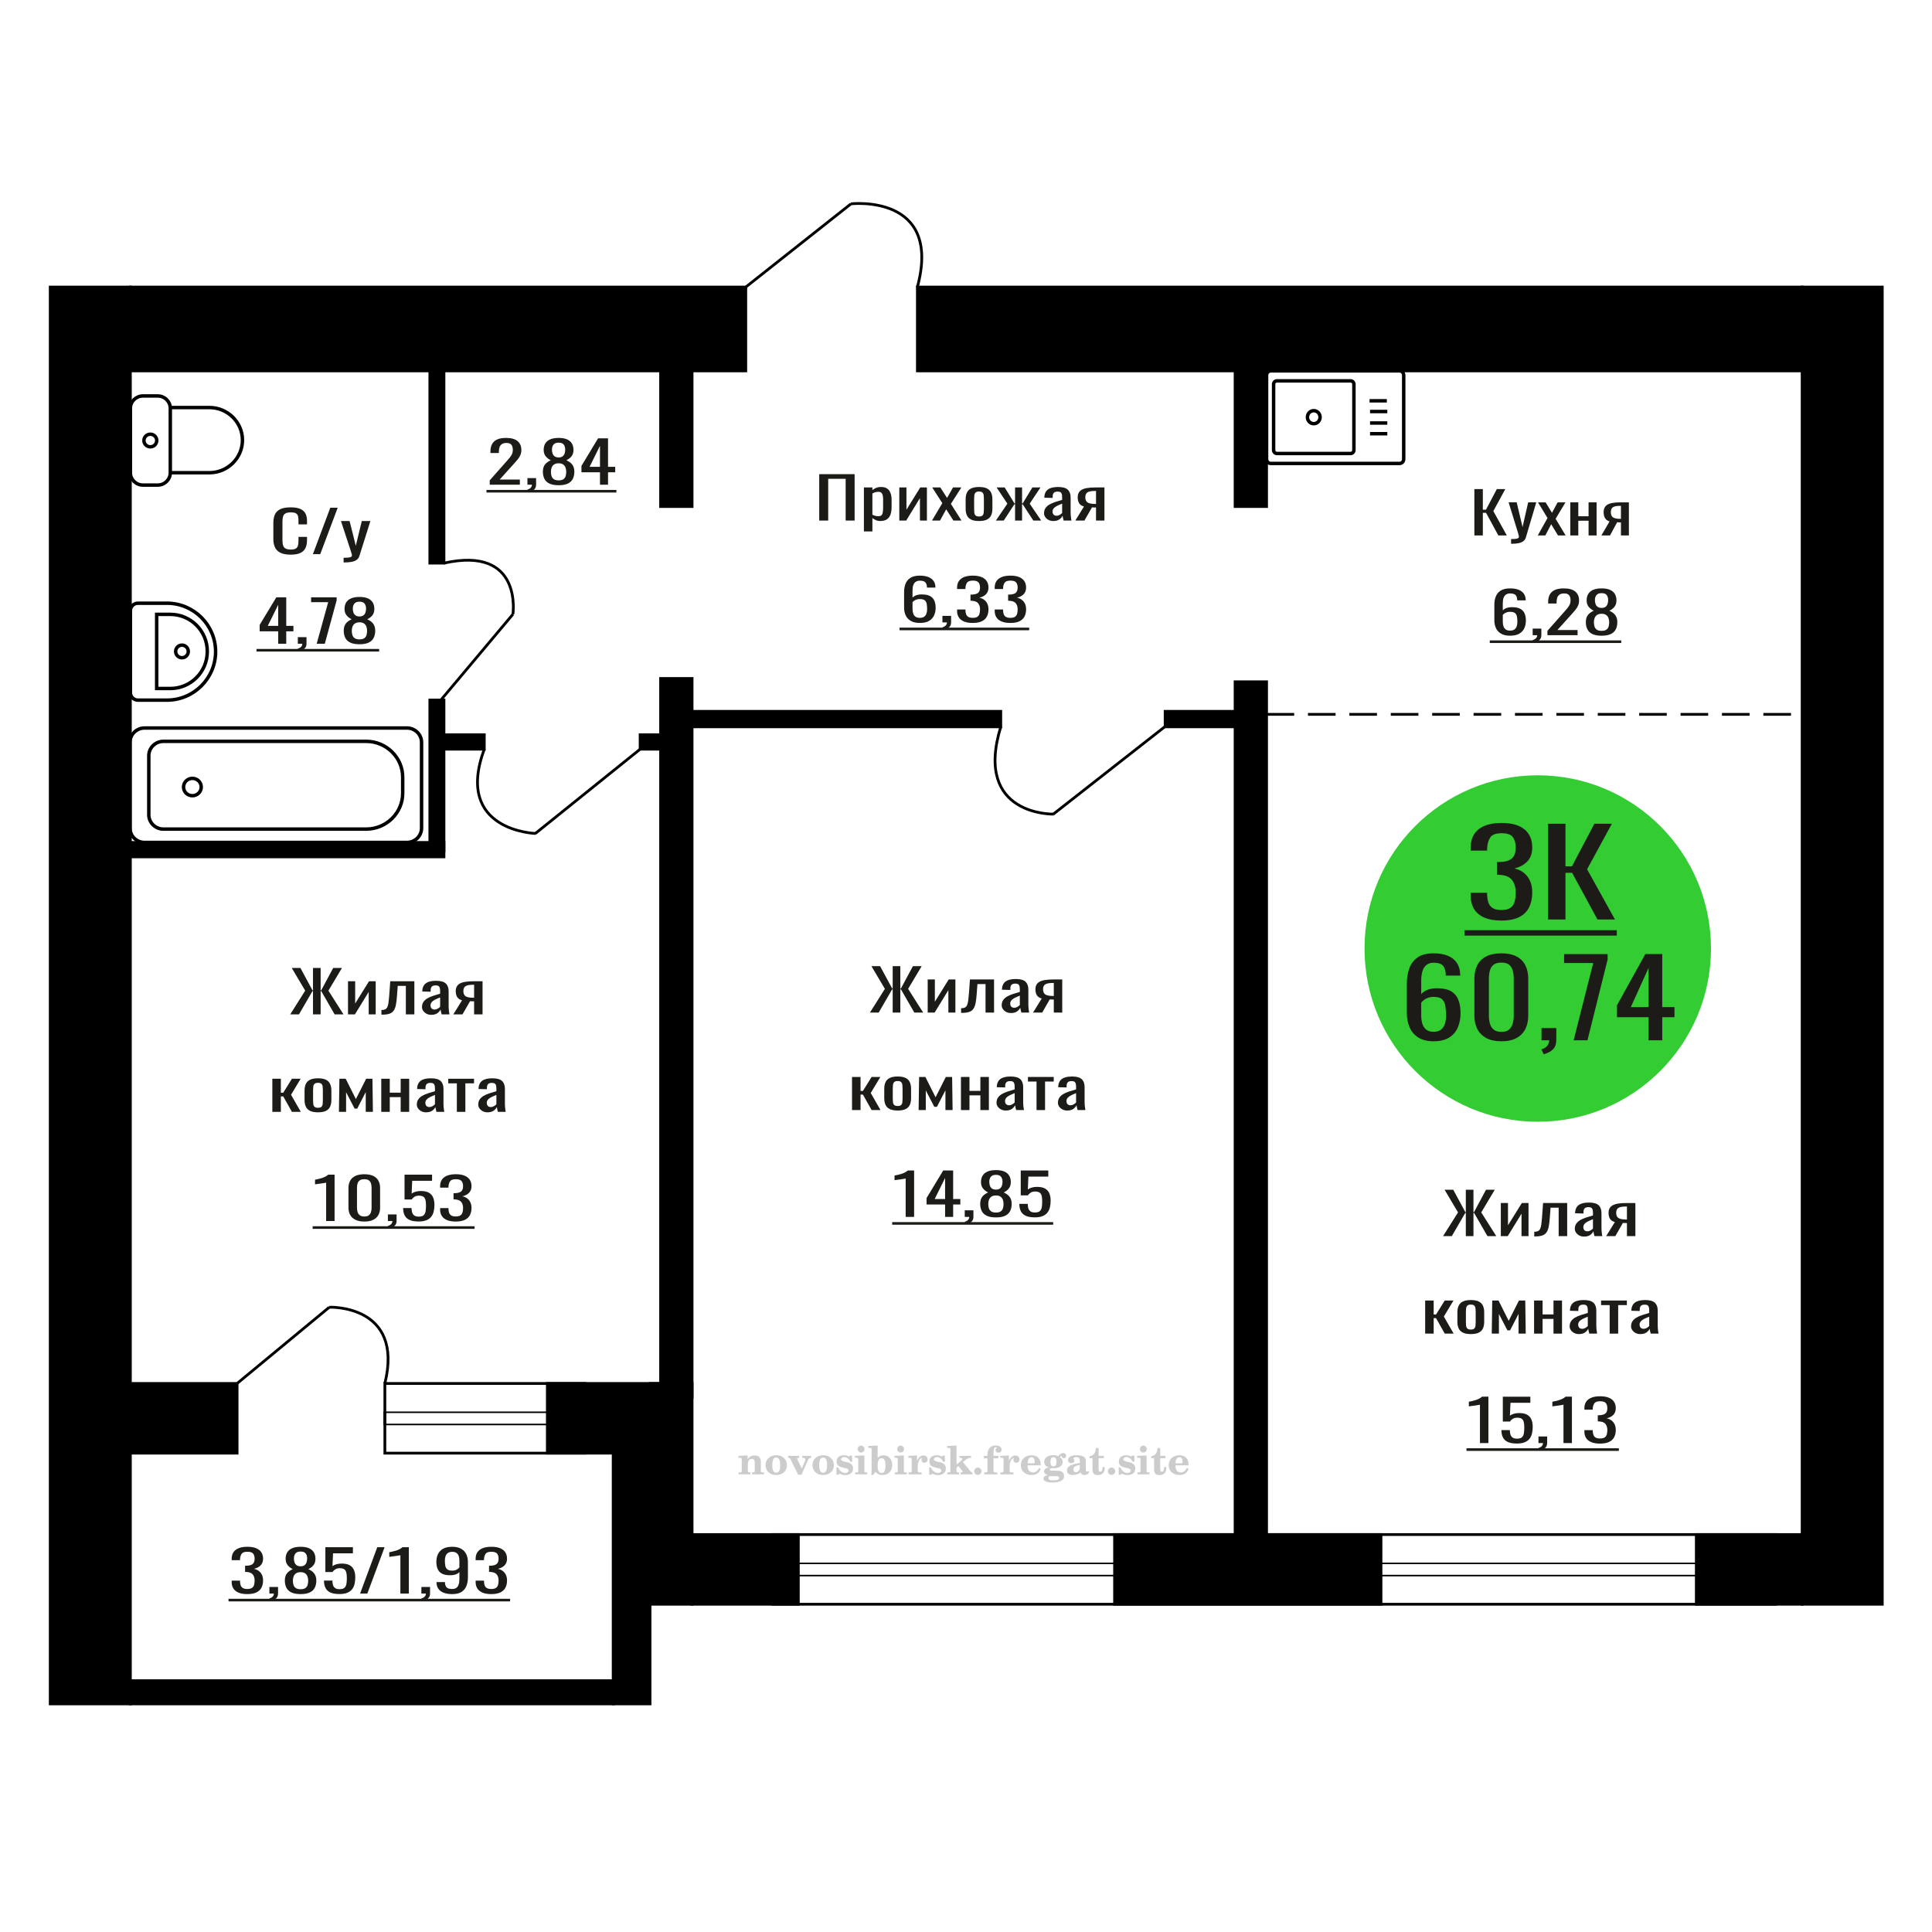 <?xml version="1.0" encoding="UTF-8"?>
<!DOCTYPE svg PUBLIC "-//W3C//DTD SVG 1.1//EN" "http://www.w3.org/Graphics/SVG/1.1/DTD/svg11.dtd">
<!-- Creator: CorelDRAW 2019 -->
<svg xmlns="http://www.w3.org/2000/svg" xml:space="preserve" width="140mm" height="140mm" version="1.1" style="shape-rendering:geometricPrecision; text-rendering:geometricPrecision; image-rendering:optimizeQuality; fill-rule:evenodd; clip-rule:evenodd"
viewBox="0 0 14000 14000"
 xmlns:xlink="http://www.w3.org/1999/xlink">
 <defs>
  <style type="text/css">
   <![CDATA[
    .str0 {stroke:black;stroke-width:25;stroke-miterlimit:22.926}
    .str1 {stroke:black;stroke-width:20;stroke-miterlimit:22.926}
    .str2 {stroke:black;stroke-width:20;stroke-miterlimit:22.926;stroke-dasharray:200 100}
    .fil1 {fill:none}
    .fil3 {fill:black}
    .fil2 {fill:#1C1B17}
    .fil4 {fill:#33CC33}
    .fil0 {fill:#1C1B17;fill-rule:nonzero}
    .fil5 {fill:#CCCCCC;fill-rule:nonzero}
   ]]>
  </style>
 </defs>
 <g id="Слой_x0020_1">
  <polygon class="fil0" points="10683.83,3880.11 10683.83,3543.89 10745.19,3543.89 10745.19,3693.32 10767.99,3693.32 10846.73,3543.89 10908.09,3543.89 10821.21,3703.7 10918.94,3880.11 10857.59,3880.11 10768.53,3716.15 10745.19,3716.15 10745.19,3880.11 "/>
  <path id="1" class="fil0" d="M10949.91 3940.3l0 -34.04c14.11,0 25.34,-0.48 33.66,-1.45 8.33,-0.97 14.31,-2.77 17.92,-5.4 3.62,-2.63 5.43,-6.29 5.43,-11 0,-2.49 -1.27,-8.02 -3.8,-16.6 -2.53,-8.58 -5.24,-17.71 -8.15,-27.4l-62.98 -204.22 58.64 0 42.36 179.32 40.72 -179.32 58.65 0 -74.93 253.2c-3.26,11.63 -9.24,20.83 -17.93,27.61 -8.68,6.78 -19.81,11.69 -33.39,14.73 -13.58,3.05 -29.96,4.57 -49.14,4.57l-7.06 0z"/>
  <polygon id="2" class="fil0" points="11143.23,3880.11 11213.82,3753.92 11144.85,3640.19 11200.24,3640.19 11246.39,3716.15 11287.12,3640.19 11344.14,3640.19 11272.46,3759.32 11345.22,3880.11 11289.84,3880.11 11240.43,3798.75 11198.07,3880.11 "/>
  <polygon id="3" class="fil0" points="11378.88,3880.11 11378.88,3640.19 11436.99,3640.19 11436.99,3741.05 11511.39,3741.05 11511.39,3640.19 11569.48,3640.19 11569.48,3880.11 11511.39,3880.11 11511.39,3773.43 11436.99,3773.43 11436.99,3880.11 "/>
  <path id="4" class="fil0" d="M11604.24 3880.11l59.2 -101.7c-10.14,-3.04 -18.38,-7.61 -24.71,-13.7 -6.34,-6.08 -10.95,-13.55 -13.86,-22.41 -2.89,-8.86 -4.34,-18.82 -4.34,-29.89 0,-12.73 2.17,-23.66 6.51,-32.79 4.36,-9.13 11.23,-16.6 20.65,-22.41 9.4,-5.81 21.9,-10.1 37.46,-12.87 15.57,-2.77 34.76,-4.15 57.56,-4.15l60.82 0 0 239.92 -57.56 0 0 -94.64c-5.8,0 -10.68,-0.07 -14.67,-0.21 -3.97,-0.14 -8.32,-0.34 -13.02,-0.62l-51.59 95.47 -62.45 0zm135.21 -120.38c0.72,0 1.9,0 3.54,0 1.62,0 2.61,0 2.98,0l0 -94.22c-0.37,0 -1.36,0 -2.98,0 -1.64,0 -2.63,0 -3,0 -17.01,0 -30.49,1.59 -40.45,4.77 -9.95,3.18 -16.93,8.17 -20.9,14.95 -3.99,6.78 -5.98,15.84 -5.98,27.18 0,15.78 4.62,27.54 13.85,35.29 9.23,7.74 26.87,11.76 52.94,12.03z"/>
  <polygon class="fil0" points="5936.42,3772.17 5936.42,3435.96 6192.9,3435.96 6192.9,3772.17 6127.91,3772.17 6127.91,3469.58 6001.4,3469.58 6001.4,3772.17 "/>
  <path id="1" class="fil0" d="M6260.17 3851.04l0 -318.79 61.54 0 0 19.1c7.29,-6.09 16.1,-11.35 26.45,-15.78 10.35,-4.42 22.62,-6.64 36.81,-6.64 17.25,0 30.95,3.25 41.1,9.76 10.17,6.5 17.74,14.66 22.73,24.49 4.98,9.82 8.24,19.78 9.78,29.88 1.52,10.1 2.3,18.75 2.3,25.95l0 58.11c0,16.88 -2.3,32.86 -6.9,47.94 -4.6,15.08 -12.94,27.26 -25.02,36.53 -12.08,9.27 -29.04,13.9 -50.89,13.9 -11.89,0 -22.43,-2.14 -31.63,-6.43 -9.2,-4.29 -17.44,-9.2 -24.73,-14.74l0 96.72 -61.54 0zm105.82 -110.42c10.74,0 18.4,-2.83 23,-8.51 4.6,-5.67 7.48,-13.35 8.63,-23.03 1.15,-9.69 1.72,-20.34 1.72,-31.96l0 -58.11c0,-9.97 -0.77,-19.17 -2.3,-27.61 -1.53,-8.44 -4.8,-15.15 -9.77,-20.13 -4.99,-4.98 -12.84,-7.47 -23.58,-7.47 -8.05,0 -15.72,1.25 -23,3.74 -7.28,2.49 -13.62,5.39 -18.98,8.71l0 153.58c5.75,3.05 12.26,5.61 19.55,7.68 7.29,2.08 15.53,3.11 24.73,3.11z"/>
  <polygon id="2" class="fil0" points="6516.65,3772.17 6516.65,3532.25 6568.41,3532.25 6568.41,3693.72 6668.48,3532.25 6716.77,3532.25 6716.77,3772.17 6666.18,3772.17 6666.18,3609.46 6566.69,3772.17 "/>
  <polygon id="3" class="fil0" points="6753.58,3772.17 6828.34,3645.99 6755.3,3532.25 6813.96,3532.25 6862.83,3608.21 6905.96,3532.25 6966.35,3532.25 6890.43,3651.38 6967.5,3772.17 6908.84,3772.17 6856.52,3690.81 6811.66,3772.17 "/>
  <path id="4" class="fil0" d="M7094.58 3775.49c-24.53,0 -43.89,-3.6 -58.07,-10.79 -14.19,-7.2 -24.25,-17.43 -30.19,-30.72 -5.95,-13.28 -8.92,-28.91 -8.92,-46.9l0 -69.73c0,-17.99 2.97,-33.63 8.92,-46.91 5.94,-13.28 16,-23.52 30.19,-30.71 14.18,-7.2 33.54,-10.8 58.07,-10.8 24.54,0 43.81,3.6 57.8,10.8 13.99,7.19 23.95,17.43 29.9,30.71 5.94,13.28 8.92,28.92 8.92,46.91l0 69.73c0,17.99 -2.98,33.62 -8.92,46.9 -5.95,13.29 -15.91,23.52 -29.9,30.72 -13.99,7.19 -33.26,10.79 -57.8,10.79zm0 -32.79c11.89,0 20.23,-2.49 25.02,-7.47 4.79,-4.98 7.66,-11.56 8.62,-19.72 0.97,-8.16 1.44,-16.67 1.44,-25.53l0 -75.13c0,-9.13 -0.47,-17.71 -1.44,-25.73 -0.96,-8.03 -3.83,-14.6 -8.62,-19.72 -4.79,-5.12 -13.13,-7.68 -25.02,-7.68 -11.89,0 -20.31,2.56 -25.3,7.68 -4.98,5.12 -7.95,11.69 -8.92,19.72 -0.95,8.02 -1.43,16.6 -1.43,25.73l0 75.13c0,8.86 0.48,17.37 1.43,25.53 0.97,8.16 3.94,14.74 8.92,19.72 4.99,4.98 13.41,7.47 25.3,7.47z"/>
  <polygon id="5" class="fil0" points="7216.49,3772.17 7299.88,3649.72 7221.68,3532.25 7280.32,3532.25 7351.06,3647.65 7355.66,3647.65 7355.66,3532.25 7406.27,3532.25 7406.27,3647.65 7410.87,3647.65 7481.02,3532.25 7539.68,3532.25 7461.46,3649.72 7544.85,3772.17 7487.92,3772.17 7410.87,3654.29 7406.27,3654.29 7406.27,3772.17 7355.66,3772.17 7355.66,3654.29 7350.48,3654.29 7273.42,3772.17 "/>
  <path id="6" class="fil0" d="M7632.25 3775.49c-13.04,0 -24.54,-2.7 -34.5,-8.09 -9.97,-5.4 -17.83,-12.32 -23.58,-20.76 -5.74,-8.44 -8.63,-17.36 -8.63,-26.77 0,-14.94 3.45,-27.53 10.35,-37.77 6.92,-10.24 16.39,-18.89 28.47,-25.94 12.08,-7.06 26.08,-13.22 41.98,-18.48 15.92,-5.25 32.68,-10.37 50.32,-15.35l0 -17.02c0,-9.69 -0.76,-17.71 -2.3,-24.08 -1.54,-6.36 -4.7,-11.13 -9.49,-14.32 -4.8,-3.18 -11.99,-4.77 -21.56,-4.77 -8.44,0 -15.24,1.38 -20.42,4.15 -5.17,2.77 -8.91,6.71 -11.21,11.83 -2.3,5.12 -3.45,11.14 -3.45,18.06l0 12.03 -60.95 -1.66c0.76,-26.56 9.19,-46.14 25.29,-58.73 16.1,-12.59 41.02,-18.89 74.76,-18.89 32.97,0 56.36,6.51 70.15,19.51 13.8,13.01 20.72,31.82 20.72,56.45l0 109.58c0,7.48 0.27,14.67 0.85,21.59 0.57,6.92 1.35,13.35 2.3,19.3 0.96,5.95 1.82,11.55 2.6,16.81l-56.36 0c-1.15,-4.43 -2.59,-10.03 -4.31,-16.81 -1.73,-6.78 -2.98,-12.94 -3.74,-18.47 -3.84,9.41 -11.22,18.19 -22.14,26.36 -10.93,8.16 -25.98,12.24 -45.15,12.24zm24.16 -38.19c6.12,0 11.87,-1.24 17.25,-3.73 5.36,-2.49 10.15,-5.33 14.38,-8.51 4.21,-3.18 7.08,-5.74 8.62,-7.68l0 -68.07c-9.59,3.87 -18.59,7.74 -27.03,11.62 -8.43,3.87 -15.81,7.95 -22.14,12.24 -6.32,4.29 -11.31,9.14 -14.95,14.53 -3.64,5.4 -5.46,11.55 -5.46,18.47 0,9.69 2.5,17.3 7.47,22.83 4.99,5.54 12.27,8.3 21.86,8.3z"/>
  <path id="7" class="fil0" d="M7792.11 3772.17l62.68 -101.69c-10.73,-3.05 -19.46,-7.61 -26.16,-13.7 -6.71,-6.09 -11.6,-13.56 -14.67,-22.42 -3.06,-8.85 -4.6,-18.81 -4.6,-29.88 0,-12.73 2.3,-23.66 6.9,-32.79 4.6,-9.14 11.88,-16.61 21.86,-22.42 9.96,-5.81 23.19,-10.1 39.68,-12.87 16.48,-2.76 36.79,-4.15 60.95,-4.15l64.41 0 0 239.92 -60.96 0 0 -94.64c-6.13,0 -11.32,-0.07 -15.53,-0.21 -4.21,-0.13 -8.82,-0.34 -13.8,-0.62l-54.62 95.47 -66.14 0zm143.19 -120.37c0.77,0 2.01,0 3.73,0 1.73,0 2.79,0 3.17,0l0 -94.23c-0.38,0 -1.44,0 -3.17,0 -1.72,0 -2.77,0 -3.16,0 -18.02,0 -32.29,1.59 -42.83,4.78 -10.55,3.18 -17.93,8.16 -22.14,14.94 -4.23,6.78 -6.33,15.84 -6.33,27.19 0,15.77 4.89,27.53 14.67,35.28 9.76,7.75 28.45,11.76 56.06,12.04z"/>
  <path class="fil1 str0" d="M944.71 3425.54l0 -466.76c0,-49.19 40.83,-89.42 90.74,-89.42l107.88 0c49.9,0 90.73,40.23 90.73,89.42l0 466.76c0,49.18 -40.83,89.42 -90.73,89.42l-107.88 0c-49.91,0 -90.74,-40.24 -90.74,-89.42zm289.35 0l0 -472.35 283.29 0c131.82,0 239.67,106.28 239.67,236.17l0 0.01c0,129.89 -107.85,236.17 -239.67,236.17l-283.29 0zm-191.12 -233.38c0,-25.28 20.8,-45.77 46.45,-45.77 25.65,0 46.44,20.49 46.44,45.77 0,25.28 -20.79,45.77 -46.44,45.77 -25.65,0 -46.45,-20.49 -46.45,-45.77z"/>
  <path class="fil1 str0" d="M9208.51 2687.61l932.91 0c16.73,0 30.43,14.08 30.43,31.3l0 608.15c0,17.22 -13.7,31.3 -30.43,31.3l-932.91 0c-16.74,0 -30.43,-14.08 -30.43,-31.3l0 -608.15c0,-17.22 13.69,-31.3 30.43,-31.3zm44.36 72.23l534.21 0c13.14,0 23.88,11.05 23.88,24.55l0 477.17c0,13.51 -10.74,24.57 -23.88,24.57l-534.21 0c-13.13,0 -23.87,-11.06 -23.87,-24.57l0 -477.17c0,-13.5 10.74,-24.55 23.87,-24.55zm267.1 215.94c25.35,0 45.9,21.13 45.9,47.2 0,26.07 -20.55,47.2 -45.9,47.2 -25.34,0 -45.89,-21.13 -45.89,-47.2 0,-26.07 20.55,-47.2 45.89,-47.2zm404.44 -71.46l125.1 0m-121.62 77.66l125.09 0m-125.09 83.22l125.09 0m-125.09 77.66l125.09 0"/>
  <path class="fil1 str0" d="M1078.31 5904.07l0 -428.17c0,-57.13 47.63,-103.87 105.84,-103.87l1469.29 0c145.54,0 264.62,116.85 264.62,259.66l0 116.58c0,142.82 -119.08,259.66 -264.62,259.66l-1469.29 0c-58.21,0 -105.84,-46.73 -105.84,-103.86zm-136.43 96.72l0 -621.6c0,-57.13 47.63,-103.87 105.84,-103.87l1901.21 0c58.22,0 105.85,46.74 105.85,103.87l0 621.6c0,57.12 -47.63,103.86 -105.85,103.86l-1901.21 0c-58.21,0 -105.84,-46.74 -105.84,-103.86zm388.15 -297.56c0,-34.75 28.72,-62.93 64.13,-62.93 35.42,0 64.13,28.18 64.13,62.93 0,34.75 -28.71,62.92 -64.13,62.92 -35.41,0 -64.13,-28.17 -64.13,-62.92z"/>
  <path class="fil1 str0" d="M944.71 5018.86l0 -593.25c0,-30.04 24.63,-54.61 54.75,-54.61l210.73 0c193.73,0 352.22,158.05 352.22,351.23l0 0.01c0,193.18 -158.49,351.23 -352.22,351.23l-210.73 0c-30.12,0 -54.75,-24.57 -54.75,-54.61zm190.56 -29.7l0 -537.26 99.26 0c147.08,0 267.43,120 267.43,266.66l0 3.93c0,146.66 -120.35,266.67 -267.43,266.67l-99.26 0zm137.52 -268.63c0,-25.24 20.52,-45.7 45.83,-45.7 25.31,0 45.83,20.46 45.83,45.7 0,25.24 -20.52,45.7 -45.83,45.7 -25.31,0 -45.83,-20.46 -45.83,-45.7z"/>
  <path class="fil0" d="M10942.36 4606.57c-26.67,0 -48.4,-4.92 -65.16,-14.74 -16.77,-9.82 -29.05,-23.11 -36.87,-39.85 -7.81,-16.74 -11.71,-35.35 -11.71,-55.83l0 -113.32c0,-21.86 3.43,-41.78 10.29,-59.77 6.86,-17.99 18.58,-32.38 35.14,-43.17 16.58,-10.79 39.36,-16.19 68.31,-16.19 24,0 44.3,3.18 60.88,9.55 16.56,6.36 29.33,15.63 38.29,27.81 8.95,12.18 13.62,26.98 14.01,44.41 0,0.56 0.09,1.32 0.27,2.29 0.19,0.97 0.29,1.87 0.29,2.7l-61.73 0c0,-16.33 -3.62,-28.78 -10.86,-37.36 -7.23,-8.58 -20.96,-12.87 -41.15,-12.87 -11.05,0 -20.58,2.56 -28.58,7.68 -8,5.12 -14.01,12.94 -18,23.45 -4.01,10.52 -6,24.08 -6,40.68l0 51.06c6.1,-6.92 14.76,-12.53 26.01,-16.82 11.23,-4.28 25.04,-6.43 41.43,-6.43 25.53,0 45.54,4.01 60.01,12.04 14.49,8.02 24.77,19.3 30.87,33.83 6.1,14.53 9.14,31.61 9.14,51.26 0,20.2 -3.81,38.61 -11.42,55.21 -7.63,16.6 -19.82,29.82 -36.59,39.64 -16.76,9.82 -39.05,14.74 -66.87,14.74zm0 -36.95c13.72,0 24.39,-2.83 32,-8.51 7.63,-5.67 13.06,-13.21 16.29,-22.62 3.25,-9.41 4.86,-19.65 4.86,-30.72 0,-13.28 -0.85,-25.59 -2.57,-36.94 -1.71,-11.34 -6.18,-20.41 -13.43,-27.19 -7.24,-6.78 -19.62,-10.17 -37.15,-10.17 -8.38,0 -16,1.11 -22.87,3.32 -6.86,2.22 -12.76,5.05 -17.71,8.51 -4.95,3.46 -8.96,7.13 -12,11l0 50.23c0,11.34 1.62,21.86 4.86,31.55 3.23,9.68 8.66,17.36 16.29,23.03 7.61,5.68 18.09,8.51 31.43,8.51z"/>
  <path id="1" class="fil0" d="M11115.55 4657.21l-9.73 -19.1c10.3,-2.49 18.4,-6.85 24.29,-13.07 5.91,-6.23 8.87,-13.63 8.87,-22.21l-32.58 0 0 -47.74 62.88 0 0 46.91c0,14.67 -4.38,26.36 -13.15,35.07 -8.76,8.72 -22.3,15.43 -40.58,20.14z"/>
  <path id="2" class="fil0" d="M11213.28 4602.83l0 -31.55 117.75 -133.24c8.76,-9.96 16.85,-19.23 24.29,-27.81 7.42,-8.58 13.52,-17.64 18.28,-27.19 4.77,-9.55 7.15,-20.55 7.15,-33 0,-15.5 -3.43,-27.67 -10.28,-36.53 -6.86,-8.85 -18.87,-13.28 -36.01,-13.28 -14.49,0 -25.72,2.91 -33.72,8.72 -8,5.81 -13.54,13.42 -16.58,22.83 -3.05,9.4 -4.58,19.51 -4.58,30.3l0 11.21 -61.16 0 0 -11.63c0,-20.2 3.72,-37.56 11.15,-52.09 7.42,-14.53 19.43,-25.81 36.01,-33.83 16.58,-8.03 38.58,-12.04 66.01,-12.04 37.35,0 65.16,7.68 83.46,23.04 18.29,15.36 27.43,36.6 27.43,63.72 0,14.39 -2.38,26.98 -7.15,37.77 -4.76,10.79 -10.94,20.89 -18.57,30.3 -7.62,9.41 -16,19.09 -25.14,29.06l-106.32 117.88 146.32 0 0 37.36 -218.34 0z"/>
  <path id="3" class="fil0" d="M11605.94 4606.57c-27.81,0 -50.11,-4.02 -66.86,-12.04 -16.78,-8.03 -28.88,-19.44 -36.3,-34.25 -7.44,-14.8 -11.15,-32.17 -11.15,-52.09 0,-11.35 1.33,-21.31 4,-29.89 2.67,-8.58 6.57,-16.12 11.72,-22.62 5.15,-6.5 11.24,-12.18 18.29,-17.02 7.05,-4.84 14.77,-9.2 23.14,-13.07 -15.24,-7.48 -27.62,-17.23 -37.15,-29.27 -9.53,-12.03 -14.28,-27.32 -14.28,-45.86 0,-17.72 3.8,-33.07 11.43,-46.08 7.62,-13.01 19.53,-23.04 35.72,-30.09 16.19,-7.06 36.68,-10.59 61.44,-10.59 24.77,0 45.07,3.53 60.88,10.59 15.81,7.05 27.52,17.08 35.15,30.09 7.62,13.01 11.43,28.36 11.43,46.08 0,18.81 -4.67,34.17 -14,46.07 -9.34,11.9 -21.81,21.58 -37.44,29.06 8.38,3.87 16.09,8.23 23.14,13.07 7.06,4.84 13.16,10.52 18.3,17.02 5.14,6.5 9.15,14.04 12,22.62 2.86,8.58 4.29,18.54 4.29,29.89 0,19.92 -3.71,37.29 -11.15,52.09 -7.43,14.81 -19.43,26.22 -36.01,34.25 -16.58,8.02 -38.77,12.04 -66.59,12.04zm0 -35.29c14.86,0 26.3,-2.76 34.3,-8.3 8,-5.53 13.43,-13 16.29,-22.41 2.85,-9.41 4.29,-19.93 4.29,-31.55 0,-10.52 -1.62,-20.41 -4.87,-29.68 -3.23,-9.27 -8.85,-16.88 -16.85,-22.83 -8,-5.95 -19.06,-8.92 -33.16,-8.92 -14.1,0 -25.24,2.9 -33.43,8.71 -8.19,5.81 -14,13.36 -17.43,22.63 -3.43,9.27 -5.15,19.3 -5.15,30.09 0,11.62 1.53,22.14 4.57,31.55 3.06,9.41 8.67,16.88 16.87,22.41 8.19,5.54 19.71,8.3 34.57,8.3zm0 -166.03c12.96,-0.28 22.78,-3.19 29.44,-8.72 6.67,-5.53 11.33,-12.66 14.01,-21.38 2.67,-8.71 3.99,-17.78 3.99,-27.19 0,-13.83 -3.43,-25.59 -10.29,-35.28 -6.85,-9.68 -19.23,-14.53 -37.15,-14.53 -17.9,0 -30.48,4.85 -37.71,14.53 -7.25,9.69 -10.87,21.45 -10.87,35.28 0,9.41 1.34,18.48 4.01,27.19 2.66,8.72 7.52,15.85 14.57,21.38 7.05,5.53 17.05,8.44 30,8.72z"/>
  <polygon id="4" class="fil2" points="10795.47,4640.57 11748.27,4640.57 11748.27,4659.44 10795.47,4659.44 "/>
  <polygon class="fil3 str1" points="944.71,2080.09 944.71,2687.61 5404.19,2687.61 5404.19,2080.09 "/>
  <path class="fil1 str1" d="M6166.53 1477.07c0,0 663.84,-76.11 481.2,603.02"/>
  <line class="fil1 str1" x1="5404.19" y1="2080.09" x2="6166.53" y2= "1477.07" />
  <path class="fil0" d="M6562.78 8818.08l0 -278.11c-0.38,0.28 -4.67,1.11 -12.86,2.49 -8.19,1.38 -17.43,2.77 -27.72,4.15 -10.28,1.38 -19.43,2.63 -27.44,3.74 -8,1.1 -12.19,1.66 -12.57,1.66l0 -33.62c6.48,-1.11 14,-2.63 22.58,-4.57 8.58,-1.94 17.33,-4.29 26.29,-7.06 8.96,-2.76 17.52,-6.22 25.72,-10.37 8.19,-4.16 15.14,-9 20.86,-14.53l46.31 0 0 336.22 -61.17 0z"/>
  <path id="1" class="fil0" d="M6848.57 8818.08l0 -90.07 -134.32 0 0 -46.49 120.61 -199.66 72.01 0 0 206.71 52.01 0 0 39.44 -52.01 0 0 90.07 -58.3 0zm-75.44 -129.51l75.44 0 0 -152.75 -75.44 152.75z"/>
  <path id="2" class="fil0" d="M7000.04 8872.46l-9.72 -19.1c10.3,-2.49 18.4,-6.85 24.29,-13.07 5.91,-6.23 8.87,-13.63 8.87,-22.21l-32.58 0 0 -47.74 62.87 0 0 46.91c0,14.67 -4.38,26.36 -13.15,35.07 -8.76,8.72 -22.29,15.43 -40.58,20.14z"/>
  <path id="3" class="fil0" d="M7217.23 8821.82c-27.81,0 -50.11,-4.02 -66.87,-12.04 -16.77,-8.03 -28.87,-19.44 -36.29,-34.25 -7.44,-14.8 -11.16,-32.17 -11.16,-52.09 0,-11.35 1.34,-21.31 4.01,-29.89 2.67,-8.58 6.57,-16.12 11.72,-22.62 5.15,-6.5 11.24,-12.18 18.29,-17.02 7.05,-4.84 14.77,-9.2 23.14,-13.07 -15.24,-7.48 -27.62,-17.23 -37.15,-29.27 -9.53,-12.03 -14.28,-27.32 -14.28,-45.86 0,-17.72 3.8,-33.07 11.43,-46.08 7.62,-13.01 19.53,-23.04 35.72,-30.09 16.19,-7.06 36.68,-10.59 61.44,-10.59 24.77,0 45.07,3.53 60.88,10.59 15.8,7.05 27.52,17.08 35.15,30.09 7.62,13.01 11.43,28.36 11.43,46.08 0,18.81 -4.67,34.17 -14,46.07 -9.34,11.9 -21.81,21.58 -37.44,29.06 8.38,3.87 16.09,8.23 23.14,13.07 7.05,4.84 13.15,10.52 18.3,17.02 5.14,6.5 9.15,14.04 12,22.62 2.86,8.58 4.29,18.54 4.29,29.89 0,19.92 -3.71,37.29 -11.15,52.09 -7.44,14.81 -19.43,26.22 -36.01,34.25 -16.58,8.02 -38.77,12.04 -66.59,12.04zm0 -35.29c14.86,0 26.3,-2.76 34.3,-8.3 8,-5.53 13.43,-13 16.29,-22.41 2.85,-9.41 4.28,-19.93 4.28,-31.55 0,-10.52 -1.61,-20.41 -4.86,-29.68 -3.23,-9.27 -8.85,-16.88 -16.85,-22.83 -8,-5.95 -19.06,-8.92 -33.16,-8.92 -14.1,0 -25.24,2.9 -33.43,8.71 -8.2,5.81 -14.01,13.36 -17.43,22.63 -3.43,9.27 -5.15,19.3 -5.15,30.09 0,11.62 1.52,22.14 4.57,31.55 3.05,9.41 8.67,16.88 16.86,22.41 8.2,5.54 19.72,8.3 34.58,8.3zm0 -166.03c12.96,-0.28 22.78,-3.19 29.44,-8.72 6.67,-5.53 11.33,-12.66 14,-21.38 2.68,-8.71 4,-17.78 4,-27.19 0,-13.83 -3.43,-25.59 -10.29,-35.28 -6.86,-9.68 -19.23,-14.53 -37.15,-14.53 -17.9,0 -30.49,4.85 -37.71,14.53 -7.25,9.69 -10.87,21.45 -10.87,35.28 0,9.41 1.34,18.48 4.01,27.19 2.66,8.72 7.52,15.85 14.57,21.38 7.05,5.53 17.04,8.44 30,8.72z"/>
  <path id="4" class="fil0" d="M7498.45 8821.4c-27.81,0 -49.91,-3.87 -66.3,-11.62 -16.39,-7.75 -28.1,-18.96 -35.15,-33.62 -7.05,-14.67 -10.58,-32.1 -10.58,-52.31l61.15 0c0,9.97 1.14,19.72 3.43,29.27 2.29,9.55 7.15,17.43 14.58,23.66 7.44,6.22 18.77,9.34 34.01,9.34 16.76,0 28.77,-3.53 36.01,-10.59 7.24,-7.05 11.82,-16.6 13.72,-28.64 1.9,-12.04 2.86,-25.66 2.86,-40.88 0,-15.22 -1.14,-28.16 -3.44,-38.82 -2.29,-10.65 -7.04,-18.81 -14.28,-24.49 -7.24,-5.67 -18.67,-8.5 -34.3,-8.5 -12.57,0 -23.24,2.83 -32,8.5 -8.77,5.68 -15.25,12.11 -19.45,19.31l-52 0 0 -180.15 199.48 0 0 44.41 -144.05 0 -3.99 92.98c7.61,-5.81 17.05,-10.38 28.3,-13.7 11.23,-3.32 24.09,-4.98 38.57,-4.98 25.15,0 44.87,4.29 59.16,12.87 14.28,8.58 24.39,20.34 30.3,35.28 5.91,14.95 8.85,32.1 8.85,51.47 0,17.16 -1.72,33.14 -5.15,47.95 -3.43,14.8 -9.42,27.67 -17.99,38.6 -8.58,10.93 -20.3,19.44 -35.16,25.53 -14.86,6.09 -33.72,9.13 -56.58,9.13z"/>
  <polygon id="5" class="fil2" points="6465.04,8855.82 7631.62,8855.82 7631.62,8874.69 6465.04,8874.69 "/>
  <polygon class="fil0" points="6303.86,7337.48 6412.25,7165.63 6314.82,7001.26 6377.65,7001.26 6465.3,7163.56 6468.76,7163.56 6468.76,7001.26 6524.09,7001.26 6524.09,7163.56 6528.14,7163.56 6615.2,7001.26 6678.62,7001.26 6580.6,7165.63 6689.58,7337.48 6625.57,7337.48 6528.72,7169.37 6524.09,7169.37 6524.09,7337.48 6468.76,7337.48 6468.76,7169.37 6464.72,7169.37 6367.28,7337.48 "/>
  <polygon id="1" class="fil0" points="6722.43,7337.48 6722.43,7097.56 6774.32,7097.56 6774.32,7259.03 6874.65,7097.56 6923.08,7097.56 6923.08,7337.48 6872.34,7337.48 6872.34,7174.76 6772.6,7337.48 "/>
  <path id="2" class="fil0" d="M6964.6 7339.56l0 -33.63c11.52,0 20.65,-1.66 27.37,-4.98 6.74,-3.32 11.92,-8.92 15.57,-16.81 3.66,-7.89 6.45,-18.54 8.36,-31.96 1.92,-13.42 3.66,-30.23 5.2,-50.43l7.49 -104.19 174.69 0 0 239.92 -61.69 0 0 -206.3 -58.81 0 -5.19 70.57c-1.92,27.39 -4.71,50.08 -8.35,68.07 -3.65,17.99 -9.33,32.03 -17.01,42.13 -7.69,10.1 -17.98,17.23 -30.85,21.38 -12.88,4.15 -29.51,6.23 -49.87,6.23l-6.91 0z"/>
  <path id="3" class="fil0" d="M7325.51 7340.8c-13.06,0 -24.6,-2.7 -34.59,-8.09 -10,-5.4 -17.87,-12.32 -23.64,-20.76 -5.76,-8.44 -8.65,-17.36 -8.65,-26.77 0,-14.94 3.46,-27.54 10.39,-37.77 6.91,-10.24 16.43,-18.89 28.53,-25.95 12.11,-7.05 26.14,-13.21 42.08,-18.47 15.96,-5.26 32.77,-10.38 50.45,-15.36l0 -17.02c0,-9.68 -0.76,-17.71 -2.3,-24.07 -1.53,-6.37 -4.71,-11.14 -9.52,-14.32 -4.79,-3.18 -12,-4.78 -21.61,-4.78 -8.46,0 -15.28,1.39 -20.48,4.16 -5.18,2.76 -8.93,6.71 -11.23,11.83 -2.31,5.11 -3.46,11.13 -3.46,18.05l0 12.04 -61.12 -1.66c0.77,-26.57 9.23,-46.15 25.37,-58.74 16.15,-12.59 41.12,-18.88 74.95,-18.88 33.05,0 56.5,6.5 70.35,19.51 13.83,13 20.75,31.82 20.75,56.45l0 109.58c0,7.47 0.29,14.67 0.86,21.59 0.58,6.92 1.35,13.35 2.31,19.3 0.95,5.95 1.83,11.55 2.59,16.81l-56.5 0c-1.15,-4.43 -2.6,-10.03 -4.32,-16.81 -1.74,-6.78 -2.99,-12.94 -3.75,-18.47 -3.85,9.41 -11.24,18.19 -22.2,26.36 -10.95,8.16 -26.04,12.24 -45.26,12.24zm24.22 -38.19c6.15,0 11.92,-1.24 17.29,-3.73 5.38,-2.49 10.19,-5.33 14.42,-8.51 4.22,-3.19 7.11,-5.74 8.64,-7.68l0 -68.08c-9.6,3.88 -18.64,7.75 -27.08,11.63 -8.46,3.87 -15.87,7.95 -22.21,12.24 -6.34,4.29 -11.34,9.13 -14.99,14.53 -3.65,5.4 -5.47,11.55 -5.47,18.47 0,9.69 2.5,17.3 7.48,22.83 5,5.54 12.31,8.3 21.92,8.3z"/>
  <path id="4" class="fil0" d="M7485.8 7337.48l62.85 -101.7c-10.77,-3.04 -19.52,-7.61 -26.24,-13.7 -6.72,-6.08 -11.63,-13.55 -14.71,-22.41 -3.07,-8.86 -4.61,-18.82 -4.61,-29.89 0,-12.73 2.3,-23.66 6.92,-32.79 4.62,-9.13 11.91,-16.6 21.91,-22.41 9.99,-5.81 23.26,-10.1 39.78,-12.87 16.53,-2.77 36.91,-4.15 61.12,-4.15l64.57 0 0 239.92 -61.11 0 0 -94.64c-6.16,0 -11.34,-0.07 -15.57,-0.21 -4.23,-0.14 -8.84,-0.34 -13.84,-0.62l-54.76 95.47 -66.31 0zm143.56 -120.38c0.76,0 2.01,0 3.75,0 1.72,0 2.78,0 3.17,0l0 -94.22c-0.39,0 -1.45,0 -3.17,0 -1.74,0 -2.79,0 -3.18,0 -18.06,0 -32.38,1.59 -42.95,4.77 -10.57,3.18 -17.97,8.17 -22.19,14.95 -4.24,6.78 -6.35,15.84 -6.35,27.18 0,15.78 4.9,27.54 14.71,35.29 9.79,7.74 28.53,11.76 56.21,12.03z"/>
  <polygon id="5" class="fil0" points="6174.14,8043.96 6174.14,7804.04 6235.84,7804.04 6235.84,7905.32 6253.13,7905.32 6315.98,7804.04 6379.4,7804.04 6309.64,7920.26 6380.56,8043.96 6315.98,8043.96 6253.13,7931.89 6235.84,7931.89 6235.84,8043.96 "/>
  <path id="6" class="fil0" d="M6505.08 8047.28c-24.6,0 -44,-3.6 -58.23,-10.79 -14.22,-7.2 -24.3,-17.44 -30.26,-30.72 -5.96,-13.28 -8.95,-28.92 -8.95,-46.9l0 -69.74c0,-17.99 2.99,-33.62 8.95,-46.9 5.96,-13.29 16.04,-23.53 30.26,-30.72 14.23,-7.2 33.63,-10.79 58.23,-10.79 24.6,0 43.92,3.59 57.95,10.79 14.03,7.19 24.03,17.43 29.99,30.72 5.94,13.28 8.93,28.91 8.93,46.9l0 69.74c0,17.98 -2.99,33.62 -8.93,46.9 -5.96,13.28 -15.96,23.52 -29.99,30.72 -14.03,7.19 -33.35,10.79 -57.95,10.79zm0 -32.79c11.92,0 20.28,-2.49 25.08,-7.47 4.81,-4.98 7.7,-11.56 8.66,-19.72 0.96,-8.16 1.43,-16.67 1.43,-25.53l0 -75.13c0,-9.13 -0.47,-17.71 -1.43,-25.73 -0.96,-8.03 -3.85,-14.6 -8.66,-19.72 -4.8,-5.12 -13.16,-7.68 -25.08,-7.68 -11.9,0 -20.36,2.56 -25.36,7.68 -5,5.12 -7.98,11.69 -8.93,19.72 -0.98,8.02 -1.45,16.6 -1.45,25.73l0 75.13c0,8.86 0.47,17.37 1.45,25.53 0.95,8.16 3.93,14.74 8.93,19.72 5,4.98 13.46,7.47 25.36,7.47z"/>
  <polygon id="7" class="fil0" points="6656.71,8043.96 6660.17,7804.04 6705.72,7804.04 6779.51,7951.39 6853.89,7804.04 6899.44,7804.04 6902.9,8043.96 6851,8043.96 6851,7900.75 6789.32,8020.3 6770.29,8020.3 6708.61,7901.58 6708.61,8043.96 "/>
  <polygon id="8" class="fil0" points="6963.43,8043.96 6963.43,7804.04 7025.13,7804.04 7025.13,7904.9 7104.12,7904.9 7104.12,7804.04 7165.8,7804.04 7165.8,8043.96 7104.12,8043.96 7104.12,7937.28 7025.13,7937.28 7025.13,8043.96 "/>
  <path id="9" class="fil0" d="M7288.03 8047.28c-13.05,0 -24.6,-2.7 -34.58,-8.09 -10,-5.4 -17.88,-12.32 -23.64,-20.76 -5.77,-8.44 -8.66,-17.36 -8.66,-26.77 0,-14.94 3.46,-27.54 10.39,-37.77 6.92,-10.24 16.43,-18.89 28.53,-25.95 12.11,-7.05 26.14,-13.21 42.09,-18.47 15.96,-5.26 32.76,-10.38 50.45,-15.36l0 -17.02c0,-9.68 -0.77,-17.71 -2.31,-24.07 -1.53,-6.37 -4.71,-11.14 -9.51,-14.32 -4.8,-3.18 -12,-4.78 -21.62,-4.78 -8.46,0 -15.27,1.39 -20.47,4.16 -5.18,2.76 -8.93,6.71 -11.24,11.83 -2.3,5.11 -3.46,11.13 -3.46,18.05l0 12.04 -61.11 -1.66c0.76,-26.57 9.22,-46.15 25.36,-58.74 16.16,-12.59 41.13,-18.88 74.95,-18.88 33.06,0 56.51,6.5 70.35,19.51 13.84,13 20.75,31.82 20.75,56.45l0 109.58c0,7.47 0.3,14.67 0.87,21.59 0.58,6.92 1.34,13.35 2.3,19.3 0.96,5.95 1.84,11.55 2.6,16.81l-56.5 0c-1.16,-4.43 -2.6,-10.03 -4.32,-16.81 -1.74,-6.78 -2.99,-12.94 -3.75,-18.47 -3.85,9.41 -11.24,18.19 -22.2,26.36 -10.96,8.16 -26.04,12.24 -45.27,12.24zm24.23 -38.19c6.15,0 11.91,-1.24 17.29,-3.73 5.37,-2.49 10.18,-5.33 14.42,-8.51 4.22,-3.19 7.11,-5.74 8.64,-7.68l0 -68.08c-9.6,3.88 -18.64,7.75 -27.09,11.63 -8.46,3.87 -15.86,7.95 -22.21,12.24 -6.33,4.29 -11.33,9.13 -14.99,14.53 -3.65,5.4 -5.47,11.55 -5.47,18.47 0,9.69 2.5,17.3 7.49,22.83 5,5.54 12.3,8.3 21.92,8.3z"/>
  <polygon id="10" class="fil0" points="7511.17,8043.96 7511.17,7837.25 7448.9,7837.25 7448.9,7804.04 7635.71,7804.04 7635.71,7837.25 7572.86,7837.25 7572.86,8043.96 "/>
  <path id="11" class="fil0" d="M7733.13 8047.28c-13.06,0 -24.6,-2.7 -34.58,-8.09 -10.01,-5.4 -17.88,-12.32 -23.64,-20.76 -5.77,-8.44 -8.66,-17.36 -8.66,-26.77 0,-14.94 3.46,-27.54 10.39,-37.77 6.92,-10.24 16.43,-18.89 28.53,-25.95 12.11,-7.05 26.14,-13.21 42.09,-18.47 15.96,-5.26 32.76,-10.38 50.44,-15.36l0 -17.02c0,-9.68 -0.76,-17.71 -2.3,-24.07 -1.53,-6.37 -4.71,-11.14 -9.52,-14.32 -4.79,-3.18 -12,-4.78 -21.61,-4.78 -8.46,0 -15.28,1.39 -20.47,4.16 -5.18,2.76 -8.93,6.71 -11.24,11.83 -2.3,5.11 -3.46,11.13 -3.46,18.05l0 12.04 -61.11 -1.66c0.76,-26.57 9.22,-46.15 25.36,-58.74 16.15,-12.59 41.13,-18.88 74.95,-18.88 33.06,0 56.5,6.5 70.35,19.51 13.84,13 20.75,31.82 20.75,56.45l0 109.58c0,7.47 0.29,14.67 0.86,21.59 0.59,6.92 1.35,13.35 2.31,19.3 0.96,5.95 1.83,11.55 2.6,16.81l-56.51 0c-1.15,-4.43 -2.59,-10.03 -4.32,-16.81 -1.73,-6.78 -2.98,-12.94 -3.75,-18.47 -3.84,9.41 -11.23,18.19 -22.19,26.36 -10.96,8.16 -26.05,12.24 -45.27,12.24zm24.22 -38.19c6.16,0 11.92,-1.24 17.3,-3.73 5.37,-2.49 10.18,-5.33 14.42,-8.51 4.22,-3.19 7.11,-5.74 8.63,-7.68l0 -68.08c-9.59,3.88 -18.64,7.75 -27.08,11.63 -8.46,3.87 -15.86,7.95 -22.21,12.24 -6.33,4.29 -11.33,9.13 -14.99,14.53 -3.65,5.4 -5.47,11.55 -5.47,18.47 0,9.69 2.5,17.3 7.49,22.83 5,5.54 12.3,8.3 21.91,8.3z"/>
  <path class="fil0" d="M2106.79 4019.27c-33.11,0 -58.83,-4.99 -77.12,-14.95 -18.31,-9.96 -31.02,-23.38 -38.14,-40.26 -7.13,-16.88 -10.69,-35.7 -10.69,-56.45l0 -118.72c0,-22.69 3.56,-42.48 10.69,-59.36 7.12,-16.88 19.83,-29.95 38.14,-39.22 18.29,-9.27 44.01,-13.91 77.12,-13.91 29.29,0 52.49,3.88 69.63,11.62 17.15,7.75 29.47,18.82 36.98,33.21 7.51,14.39 11.27,31.69 11.27,51.89l0 26.56 -61.82 0 0 -23.66c0,-12.45 -0.86,-23.45 -2.6,-33 -1.74,-9.54 -6.46,-16.95 -14.16,-22.2 -7.7,-5.26 -20.6,-7.89 -38.71,-7.89 -18.49,0 -31.97,2.84 -40.45,8.51 -8.48,5.67 -13.96,13.7 -16.47,24.07 -2.5,10.38 -3.76,22.49 -3.76,36.32l0 133.25c0,16.88 1.94,30.23 5.79,40.05 3.85,9.83 10.21,16.82 19.06,20.97 8.87,4.15 20.81,6.22 35.83,6.22 17.72,0 30.43,-2.83 38.12,-8.51 7.72,-5.67 12.53,-13.49 14.45,-23.45 1.94,-9.96 2.9,-21.58 2.9,-34.87l0 -24.9 61.82 0 0 24.9c0,20.48 -3.47,38.54 -10.4,54.17 -6.93,15.64 -18.88,27.81 -35.82,36.53 -16.95,8.72 -40.84,13.08 -71.66,13.08z"/>
  <polygon id="1" class="fil0" points="2267.43,4015.53 2393.38,3679.31 2447.11,3679.31 2320.58,4015.53 "/>
  <path id="2" class="fil0" d="M2489.87 4075.72l0 -34.04c15.02,0 26.97,-0.48 35.82,-1.45 8.87,-0.97 15.23,-2.77 19.07,-5.4 3.86,-2.63 5.78,-6.29 5.78,-11 0,-2.49 -1.35,-8.02 -4.04,-16.6 -2.7,-8.58 -5.58,-17.71 -8.67,-27.4l-67.03 -204.22 62.41 0 45.07 179.32 43.33 -179.32 62.4 0 -79.73 253.2c-3.47,11.63 -9.83,20.83 -19.07,27.61 -9.24,6.78 -21.09,11.69 -35.54,14.73 -14.45,3.05 -31.87,4.57 -52.28,4.57l-7.52 0z"/>
  <path class="fil0" d="M2015.92 4664.73l0 -90.07 -134.33 0 0 -46.49 120.61 -199.66 72.02 0 0 206.71 52.01 0 0 39.44 -52.01 0 0 90.07 -58.3 0zm-75.45 -129.51l75.45 0 0 -152.75 -75.45 152.75z"/>
  <path id="1" class="fil0" d="M2167.38 4719.11l-9.72 -19.1c10.3,-2.49 18.4,-6.85 24.29,-13.07 5.91,-6.23 8.87,-13.63 8.87,-22.21l-32.58 0 0 -47.74 62.87 0 0 46.91c0,14.67 -4.38,26.36 -13.15,35.07 -8.75,8.72 -22.29,15.43 -40.58,20.14z"/>
  <polygon id="2" class="fil0" points="2294.84,4664.73 2378.3,4363.37 2254.26,4363.37 2254.26,4328.51 2439.45,4328.51 2439.45,4350.09 2353.72,4664.73 "/>
  <path id="3" class="fil0" d="M2605.19 4668.47c-27.81,0 -50.1,-4.02 -66.86,-12.04 -16.77,-8.03 -28.88,-19.44 -36.3,-34.25 -7.44,-14.8 -11.15,-32.17 -11.15,-52.09 0,-11.35 1.33,-21.31 4,-29.89 2.68,-8.58 6.57,-16.12 11.72,-22.62 5.15,-6.5 11.24,-12.18 18.29,-17.02 7.05,-4.84 14.77,-9.2 23.15,-13.07 -15.25,-7.48 -27.63,-17.23 -37.16,-29.27 -9.52,-12.03 -14.27,-27.32 -14.27,-45.86 0,-17.72 3.8,-33.07 11.42,-46.08 7.62,-13.01 19.53,-23.04 35.72,-30.09 16.2,-7.06 36.69,-10.59 61.44,-10.59 24.78,0 45.07,3.53 60.88,10.59 15.81,7.05 27.53,17.08 35.15,30.09 7.62,13.01 11.43,28.36 11.43,46.08 0,18.81 -4.66,34.17 -14,46.07 -9.34,11.9 -21.81,21.58 -37.44,29.06 8.38,3.87 16.1,8.23 23.15,13.07 7.05,4.84 13.15,10.52 18.3,17.02 5.13,6.5 9.14,14.04 11.99,22.62 2.86,8.58 4.3,18.54 4.3,29.89 0,19.92 -3.72,37.29 -11.16,52.09 -7.43,14.81 -19.43,26.22 -36.01,34.25 -16.57,8.02 -38.77,12.04 -66.59,12.04zm0 -35.29c14.86,0 26.3,-2.76 34.3,-8.3 8,-5.53 13.43,-13 16.29,-22.41 2.85,-9.41 4.29,-19.93 4.29,-31.55 0,-10.52 -1.61,-20.41 -4.86,-29.68 -3.24,-9.27 -8.86,-16.88 -16.86,-22.83 -8,-5.95 -19.06,-8.92 -33.16,-8.92 -14.1,0 -25.24,2.9 -33.43,8.71 -8.19,5.81 -14,13.36 -17.43,22.63 -3.43,9.27 -5.15,19.3 -5.15,30.09 0,11.62 1.53,22.14 4.57,31.55 3.06,9.41 8.67,16.88 16.87,22.41 8.19,5.54 19.72,8.3 34.57,8.3zm0 -166.03c12.96,-0.28 22.78,-3.19 29.44,-8.72 6.67,-5.53 11.34,-12.66 14.01,-21.38 2.67,-8.71 3.99,-17.78 3.99,-27.19 0,-13.83 -3.43,-25.59 -10.29,-35.28 -6.85,-9.68 -19.23,-14.53 -37.15,-14.53 -17.9,0 -30.48,4.85 -37.71,14.53 -7.24,9.69 -10.87,21.45 -10.87,35.28 0,9.41 1.34,18.48 4.01,27.19 2.66,8.72 7.52,15.85 14.57,21.38 7.05,5.53 17.05,8.44 30,8.72z"/>
  <polygon id="4" class="fil2" points="1858.73,4702.47 2747.52,4702.47 2747.52,4721.34 1858.73,4721.34 "/>
  <polygon class="fil3 str1" points="6647.73,2080.09 6647.73,2687.61 13058.99,2687.61 13058.99,2080.09 "/>
  <circle class="fil4" cx="11143.11" cy="6873.4" r="1255.32"/>
  <path class="fil0" d="M10388.11 7545.38c-45.4,0 -82.39,-9.13 -110.94,-27.38 -28.54,-18.26 -49.46,-42.95 -62.75,-74.06 -13.31,-31.11 -19.96,-65.7 -19.96,-103.75l0 -210.6c0,-40.63 5.84,-77.66 17.52,-111.09 11.67,-33.43 31.63,-60.17 59.85,-80.22 28.21,-20.06 66.98,-30.09 116.28,-30.09 40.87,0 75.42,5.91 103.64,17.74 28.22,11.83 49.95,29.06 65.2,51.69 15.24,22.63 23.19,50.14 23.84,82.54 0,1.03 0.16,2.44 0.48,4.24 0.33,1.8 0.5,3.47 0.5,5.02l-105.11 0c0,-30.35 -6.15,-53.49 -18.48,-69.43 -12.32,-15.94 -35.69,-23.92 -70.07,-23.92 -18.81,0 -35.03,4.76 -48.66,14.28 -13.62,9.51 -23.84,24.04 -30.65,43.58 -6.81,19.54 -10.22,44.74 -10.22,75.6l0 94.89c10.38,-12.86 25.14,-23.28 44.28,-31.25 19.15,-7.97 42.66,-11.95 70.55,-11.95 43.47,0 77.53,7.45 102.18,22.37 24.65,14.91 42.17,35.87 52.55,62.87 10.38,27 15.57,58.75 15.57,95.27 0,37.54 -6.49,71.74 -19.47,102.6 -12.96,30.85 -33.73,55.41 -62.27,73.67 -28.55,18.25 -66.5,27.38 -113.86,27.38zm0 -68.65c23.36,0 41.52,-5.27 54.49,-15.82 12.98,-10.54 22.23,-24.55 27.74,-42.04 5.51,-17.49 8.28,-36.51 8.28,-57.09 0,-24.68 -1.47,-47.57 -4.38,-68.65 -2.93,-21.09 -10.55,-37.93 -22.87,-50.53 -12.33,-12.6 -33.42,-18.9 -63.26,-18.9 -14.27,0 -27.24,2.06 -38.92,6.17 -11.68,4.12 -21.73,9.39 -30.17,15.82 -8.43,6.42 -15.24,13.24 -20.44,20.44l0 93.34c0,21.09 2.76,40.63 8.28,58.63 5.51,18 14.76,32.27 27.74,42.81 12.96,10.55 30.81,15.82 53.51,15.82z"/>
  <path id="1" class="fil0" d="M10879.53 7545.38c-44.77,0 -81.58,-7.97 -110.45,-23.91 -28.86,-15.94 -50.28,-37.8 -64.22,-65.57 -13.95,-27.77 -20.93,-59.4 -20.93,-94.89l0 -269.22c0,-36.52 6.81,-68.53 20.44,-96.04 13.62,-27.52 34.86,-48.99 63.74,-64.42 28.87,-15.43 66.01,-23.14 111.42,-23.14 45.41,0 82.39,7.71 110.93,23.14 28.55,15.43 49.63,36.9 63.25,64.42 13.63,27.51 20.44,59.52 20.44,96.04l0 269.22c0,36 -6.98,67.89 -20.92,95.66 -13.95,27.77 -35.19,49.5 -63.74,65.18 -28.54,15.69 -65.2,23.53 -109.96,23.53zm0 -67.88c24.65,0 43.31,-5.66 55.95,-16.97 12.65,-11.32 21.42,-25.85 26.27,-43.59 4.87,-17.74 7.31,-36.13 7.31,-55.16l0 -270.76c0,-20.06 -2.27,-38.96 -6.81,-56.7 -4.55,-17.75 -13.15,-32.02 -25.79,-42.82 -12.65,-10.8 -31.64,-16.2 -56.93,-16.2 -25.3,0 -44.44,5.4 -57.42,16.2 -12.97,10.8 -21.72,25.07 -26.26,42.82 -4.54,17.74 -6.81,36.64 -6.81,56.7l0 270.76c0,19.03 2.42,37.42 7.29,55.16 4.87,17.74 13.95,32.27 27.24,43.59 13.3,11.31 31.96,16.97 55.96,16.97z"/>
  <path id="2" class="fil0" d="M11186.05 7639.5l-16.53 -35.49c17.5,-4.63 31.29,-12.73 41.35,-24.3 10.05,-11.57 15.08,-25.33 15.08,-41.27l-55.46 0 0 -88.71 107.03 0 0 87.17c0,27.25 -7.45,48.98 -22.38,65.18 -14.92,16.2 -37.94,28.67 -69.09,37.42z"/>
  <polygon id="3" class="fil0" points="11403.06,7538.44 11545.14,6978.39 11333.97,6978.39 11333.97,6913.59 11649.26,6913.59 11649.26,6953.7 11503.3,7538.44 "/>
  <path id="4" class="fil0" d="M11946.05 7538.44l0 -167.4 -228.67 0 0 -86.4 205.32 -371.05 122.62 0 0 384.17 88.54 0 0 73.28 -88.54 0 0 167.4 -99.27 0zm-128.45 -240.68l128.45 0 0 -283.89 -128.45 283.89z"/>
  <path class="fil0" d="M10879.15 6670.6c-49.28,0 -90.34,-7.14 -123.2,-21.41 -32.85,-14.27 -57.49,-34.82 -73.92,-61.64 -16.42,-26.83 -24.64,-58.51 -24.64,-95.04l0 -23.12 118.72 0c0,2.28 0,4.71 0,7.28 0,2.57 0,5.28 0,8.13 0.74,20.55 3.92,39.1 9.52,55.65 5.6,16.56 15.69,29.69 30.25,39.39 14.56,9.7 35.64,14.55 63.27,14.55 29.12,0 51.15,-5.28 66.09,-15.83 14.93,-10.56 25.01,-25.55 30.25,-44.95 5.22,-19.41 7.83,-41.67 7.83,-66.79 0,-36.53 -8.77,-66.35 -26.32,-89.47 -17.55,-23.12 -48.35,-35.82 -92.41,-38.1 -2.23,-0.57 -5.03,-0.86 -8.4,-0.86 -3.36,0 -6.16,0 -8.39,0l0 -91.61c2.23,0 4.85,0 7.83,0 3,0 5.6,0 7.85,0 42.56,-1.14 73.17,-9.7 91.84,-25.68 18.66,-15.99 28,-42.53 28,-79.63 0,-31.39 -6.9,-56.51 -20.72,-75.34 -13.81,-18.84 -41.26,-28.26 -82.32,-28.26 -41.07,0 -68.33,10.42 -81.76,31.25 -13.45,20.84 -20.91,47.52 -22.41,80.06 0,2.28 0,4.71 0,7.27 0,2.57 0,5 0,7.28l-118.72 0 0 -23.12c0,-37.1 8.22,-68.78 24.64,-95.03 16.43,-26.26 41.25,-46.52 74.48,-60.79 33.23,-14.27 74.49,-21.41 123.77,-21.41 50.02,0 91.47,7.14 124.33,21.41 32.85,14.27 57.49,34.67 73.92,61.22 16.42,26.54 24.63,58.36 24.63,95.46 0,41.67 -11.76,75.06 -35.28,100.17 -23.52,25.12 -55.06,42.24 -94.64,51.38 27.63,6.27 50.96,17.12 70.01,32.53 19.03,15.41 33.78,34.96 44.23,58.65 10.46,23.69 15.68,51.23 15.68,82.62 0,41.1 -7.47,76.92 -22.39,107.45 -14.94,30.54 -38.83,54.23 -71.69,71.07 -32.85,16.84 -76.16,25.26 -129.93,25.26z"/>
  <polygon id="1" class="fil0" points="11217.41,6662.89 11217.41,5969.38 11343.97,5969.38 11343.97,6277.6 11391.01,6277.6 11553.42,5969.38 11679.99,5969.38 11500.78,6299.01 11702.39,6662.89 11575.82,6662.89 11392.14,6324.69 11343.97,6324.69 11343.97,6662.89 "/>
  <polygon id="2" class="fil2" points="10612.59,6740.73 11715.82,6740.73 11715.82,6779.65 10612.59,6779.65 "/>
  <path class="fil5" d="M5352.18 10683.83l0 -14.11 13.22 -0.28c3.86,-0.29 6.44,-1.13 7.71,-2.54 1.27,-1.41 1.93,-4.05 1.93,-7.91l0 -84.43c0,-4.56 -0.99,-7.52 -3.01,-9.03 -2.02,-1.46 -6.21,-2.21 -12.56,-2.21 -0.84,0 -2.21,0.05 -4.09,0.14 -1.88,0.1 -3.29,0.14 -4.33,0.14l0 -13.82 66.37 -3.11 0 27.05c6.78,-9.32 14.21,-16.14 22.25,-20.51 8.04,-4.38 17.26,-6.54 27.61,-6.54 15.66,0 27.24,4 34.76,12 7.53,7.99 11.29,20.27 11.29,36.83l0 63.49c0,3.86 0.66,6.5 1.98,7.95 1.36,1.51 3.9,2.31 7.66,2.5l13.22 0.28 0 14.11 -86.08 0 0 -14.11 9.69 -0.71c3.86,-0.18 6.4,-0.98 7.62,-2.4 1.27,-1.41 1.88,-4.04 1.88,-7.9l0 -58.98c0,-9.79 -1.69,-16.93 -5.03,-21.31 -3.34,-4.42 -8.75,-6.63 -16.18,-6.63 -10.16,0 -17.54,3.48 -22.15,10.49 -4.57,6.96 -6.87,18.44 -6.87,34.43l0 42.28c0,3.86 0.66,6.5 1.93,7.91 1.27,1.41 3.81,2.25 7.66,2.54l9.88 0.28 0 14.11 -86.36 0z"/>
  <path id="1" class="fil5" d="M5547.53 10616.99c0,-21.12 7.19,-38.33 21.54,-51.69 14.39,-13.36 33.02,-20.04 55.88,-20.04 22.67,0 41.25,6.68 55.74,20.08 14.53,13.41 21.78,30.63 21.78,51.65 0,21.03 -7.2,38.19 -21.55,51.46 -14.39,13.26 -33.02,19.9 -55.97,19.9 -22.95,0 -41.63,-6.64 -55.93,-19.85 -14.34,-13.22 -21.49,-30.39 -21.49,-51.51zm48.82 0c0,18.96 2.26,32.79 6.77,41.53 4.52,8.8 11.67,13.17 21.55,13.17 9.92,0 17.17,-4.37 21.77,-13.17 4.61,-8.74 6.92,-22.57 6.92,-41.53 0,-19.19 -2.26,-33.16 -6.82,-41.91 -4.56,-8.79 -11.76,-13.17 -21.59,-13.17 -9.97,0 -17.22,4.38 -21.78,13.17 -4.56,8.75 -6.82,22.72 -6.82,41.91z"/>
  <path id="2" class="fil5" d="M5728.94 10575.18c-2.11,-4.57 -4.33,-7.62 -6.58,-9.08 -2.31,-1.46 -5.6,-2.21 -9.83,-2.21l-1.09 0 0 -14.4 80.53 0 0 14.4 -6.07 0.56c-3.2,0.28 -5.5,0.85 -6.91,1.79 -1.36,0.89 -2.07,2.3 -2.07,4.14 0,0.8 0.33,2.11 0.89,3.85 0.61,1.74 1.37,3.53 2.31,5.37l29.63 62.46 23.14 -53.62c0.76,-1.83 1.32,-3.9 1.79,-6.16 0.47,-2.26 0.71,-4.24 0.71,-5.98 0,-3.48 -1.32,-6.3 -3.96,-8.37 -2.58,-2.02 -6.25,-3.2 -10.95,-3.48l-7.44 -0.56 0 -14.4 64.63 0 0 14.96c-6.07,0.28 -10.77,1.69 -14.11,4.28 -3.39,2.54 -6.73,7.62 -10.16,15.15l-45.72 102.77 -23.99 0 -54.75 -111.47z"/>
  <path id="3" class="fil5" d="M5887.6 10616.99c0,-21.12 7.19,-38.33 21.54,-51.69 14.39,-13.36 33.02,-20.04 55.88,-20.04 22.67,0 41.25,6.68 55.74,20.08 14.53,13.41 21.78,30.63 21.78,51.65 0,21.03 -7.2,38.19 -21.55,51.46 -14.39,13.26 -33.02,19.9 -55.97,19.9 -22.95,0 -41.63,-6.64 -55.93,-19.85 -14.34,-13.22 -21.49,-30.39 -21.49,-51.51zm48.82 0c0,18.96 2.26,32.79 6.77,41.53 4.52,8.8 11.67,13.17 21.55,13.17 9.92,0 17.17,-4.37 21.77,-13.17 4.61,-8.74 6.92,-22.57 6.92,-41.53 0,-19.19 -2.26,-33.16 -6.82,-41.91 -4.56,-8.79 -11.76,-13.17 -21.59,-13.17 -9.97,0 -17.22,4.38 -21.78,13.17 -4.56,8.75 -6.82,22.72 -6.82,41.91z"/>
  <path id="4" class="fil5" d="M6060.83 10634.16l12.18 0c5.79,12.79 13.12,22.58 22.01,29.35 8.94,6.77 18.87,10.16 29.87,10.16 7.2,0 12.89,-1.6 17.08,-4.75 4.23,-3.2 6.35,-7.43 6.35,-12.79 0,-4.8 -1.84,-8.47 -5.55,-11.06 -3.72,-2.59 -11.62,-5.13 -23.76,-7.62 -20.84,-4 -35.51,-9.64 -44.02,-16.84 -8.52,-7.19 -12.75,-17.26 -12.75,-30.19 0,-14.35 4.75,-25.45 14.25,-33.31 9.5,-7.9 23,-11.85 40.45,-11.85 6.49,0 12.7,0.8 18.49,2.45 5.83,1.64 11.15,3.99 15.94,7.1l11.06 -7.57 11.61 0 1.37 45.15 -13.27 0c-4.93,-10.58 -11.33,-18.91 -19.14,-24.88 -7.81,-5.98 -16.18,-8.99 -25.16,-8.99 -6.82,0 -12.37,1.51 -16.65,4.57 -4.33,3.05 -6.5,6.86 -6.5,11.47 0,8.75 11.15,15.1 33.4,19.05 2.68,0.47 4.75,0.85 6.21,1.13 15.71,2.92 27.56,8.23 35.46,15.95 7.91,7.71 11.86,17.73 11.86,30.01 0,14.81 -4.99,26.53 -14.96,35.18 -9.97,8.7 -23.57,13.03 -40.83,13.03 -7.71,0 -15.05,-0.89 -21.92,-2.73 -6.91,-1.83 -13.12,-4.47 -18.76,-7.95l-12.14 8.42 -11.34 0 -0.84 -52.49z"/>
  <path id="5" class="fil5" d="M6215.15 10500.39c0,-7.01 2.4,-12.94 7.25,-17.78 4.84,-4.89 10.67,-7.34 17.59,-7.34 6.63,0 12.37,2.45 17.26,7.38 4.85,4.94 7.29,10.82 7.29,17.74 0,6.91 -2.4,12.84 -7.24,17.87 -4.85,5.03 -10.59,7.53 -17.31,7.53 -6.92,0 -12.75,-2.45 -17.59,-7.39 -4.85,-4.94 -7.25,-10.91 -7.25,-18.01zm48.26 158.56c0,3.95 0.66,6.68 1.93,8.09 1.32,1.41 3.91,2.21 7.76,2.4l11.2 0.28 0 14.11 -87.21 0 0 -14.11 12.28 -0.28c3.81,-0.19 6.39,-0.99 7.71,-2.5 1.37,-1.45 2.02,-4.14 2.02,-7.99l0 -84.48c0,-4.47 -0.98,-7.48 -3.01,-8.94 -2.02,-1.46 -6.16,-2.21 -12.41,-2.21 -0.85,0 -2.17,0.05 -4.1,0.14 -1.88,0.1 -3.34,0.14 -4.46,0.14l0 -13.82 68.29 -3.11 0 112.28z"/>
  <path id="6" class="fil5" d="M6388.15 10566.43c-9.59,0 -16.74,4.75 -21.4,14.25 -4.7,9.55 -7.05,23.99 -7.05,43.37 0,16.27 2.39,28.64 7.24,37.16 4.84,8.51 11.9,12.74 21.21,12.74 9.64,0 16.75,-4.47 21.36,-13.45 4.61,-8.94 6.91,-22.81 6.91,-41.53 0,-17.69 -2.35,-30.81 -7.05,-39.51 -4.66,-8.71 -11.76,-13.03 -21.22,-13.03zm-74.97 121.92c0.94,-5.32 1.64,-10.59 2.07,-15.81 0.47,-5.22 0.7,-10.58 0.7,-16.09l0 -153.48c0,-4.42 -0.99,-7.38 -2.92,-8.84 -1.92,-1.46 -6.02,-2.21 -12.22,-2.21 -0.85,0 -2.26,0.05 -4.29,0.14 -2.02,0.1 -3.66,0.14 -4.84,0.14l0 -13.83 68.02 -3.38 0 89.79c5.78,-6.58 12.08,-11.43 18.86,-14.58 6.82,-3.11 14.44,-4.66 22.9,-4.66 19.01,0 34.39,6.49 46.15,19.48 11.76,12.98 17.64,30 17.64,51.03 0,21.87 -6.5,39.42 -19.43,52.68 -12.94,13.27 -29.96,19.9 -51.13,19.9 -11.19,0 -20.93,-1.98 -29.26,-5.93 -8.32,-3.9 -15.24,-9.83 -20.74,-17.73l-18.01 23.38 -13.5 0z"/>
  <path id="7" class="fil5" d="M6501.65 10500.39c0,-7.01 2.4,-12.94 7.25,-17.78 4.84,-4.89 10.67,-7.34 17.59,-7.34 6.63,0 12.37,2.45 17.26,7.38 4.85,4.94 7.29,10.82 7.29,17.74 0,6.91 -2.4,12.84 -7.24,17.87 -4.85,5.03 -10.59,7.53 -17.31,7.53 -6.92,0 -12.75,-2.45 -17.59,-7.39 -4.85,-4.94 -7.25,-10.91 -7.25,-18.01zm48.26 158.56c0,3.95 0.66,6.68 1.93,8.09 1.32,1.41 3.91,2.21 7.76,2.4l11.2 0.28 0 14.11 -87.21 0 0 -14.11 12.28 -0.28c3.81,-0.19 6.39,-0.99 7.71,-2.5 1.37,-1.45 2.02,-4.14 2.02,-7.99l0 -84.48c0,-4.47 -0.98,-7.48 -3.01,-8.94 -2.02,-1.46 -6.16,-2.21 -12.41,-2.21 -0.85,0 -2.17,0.05 -4.1,0.14 -1.88,0.1 -3.34,0.14 -4.46,0.14l0 -13.82 68.29 -3.11 0 112.28z"/>
  <path id="8" class="fil5" d="M6583.54 10683.83l0 -14.11 13.22 -0.28c3.86,-0.29 6.44,-1.13 7.71,-2.54 1.27,-1.41 1.93,-4.05 1.93,-7.91l0 -84.47c0,-4.52 -0.99,-7.53 -3.01,-8.99 -2.02,-1.46 -6.21,-2.21 -12.56,-2.21 -0.84,0 -2.21,0.05 -4.09,0.14 -1.88,0.1 -3.29,0.14 -4.33,0.14l0 -13.82 62.89 -3.11 0 38.85c5.55,-12.74 12.14,-22.39 19.9,-28.88 7.71,-6.44 16.41,-9.69 26.15,-9.69 9.03,0 16.37,2.54 22.01,7.58 5.65,5.08 8.47,11.52 8.47,19.42 0,7.72 -2.07,13.88 -6.26,18.53 -4.18,4.66 -9.69,6.97 -16.51,6.97 -6.35,0 -11.52,-2.03 -15.52,-6.12 -4,-4.09 -6.02,-9.41 -6.02,-15.94 0,-2.59 0.42,-4.94 1.27,-7.15 0.8,-2.21 2.12,-4.33 3.86,-6.35 -10.49,3.38 -18.44,10.67 -23.94,21.77 -5.51,11.11 -8.28,25.59 -8.28,43.42l0 29.91c0,3.86 0.66,6.5 1.97,7.95 1.37,1.51 3.91,2.31 7.67,2.5l18.02 0.28 0 14.11 -94.55 0z"/>
  <path id="9" class="fil5" d="M6733.17 10634.16l12.18 0c5.79,12.79 13.12,22.58 22.01,29.35 8.94,6.77 18.87,10.16 29.87,10.16 7.2,0 12.89,-1.6 17.08,-4.75 4.23,-3.2 6.35,-7.43 6.35,-12.79 0,-4.8 -1.84,-8.47 -5.55,-11.06 -3.72,-2.59 -11.62,-5.13 -23.76,-7.62 -20.84,-4 -35.51,-9.64 -44.02,-16.84 -8.52,-7.19 -12.75,-17.26 -12.75,-30.19 0,-14.35 4.75,-25.45 14.25,-33.31 9.5,-7.9 23,-11.85 40.45,-11.85 6.49,0 12.7,0.8 18.49,2.45 5.83,1.64 11.15,3.99 15.94,7.1l11.06 -7.57 11.61 0 1.37 45.15 -13.27 0c-4.93,-10.58 -11.33,-18.91 -19.14,-24.88 -7.81,-5.98 -16.18,-8.99 -25.16,-8.99 -6.82,0 -12.37,1.51 -16.65,4.57 -4.33,3.05 -6.5,6.86 -6.5,11.47 0,8.75 11.15,15.1 33.4,19.05 2.68,0.47 4.75,0.85 6.21,1.13 15.71,2.92 27.56,8.23 35.46,15.95 7.91,7.71 11.86,17.73 11.86,30.01 0,14.81 -4.99,26.53 -14.96,35.18 -9.97,8.7 -23.57,13.03 -40.83,13.03 -7.71,0 -15.05,-0.89 -21.92,-2.73 -6.91,-1.83 -13.12,-4.47 -18.76,-7.95l-12.14 8.42 -11.34 0 -0.84 -52.49z"/>
  <path id="10" class="fil5" d="M6886.93 10502.93c0,-4.38 -0.94,-7.34 -2.82,-8.8 -1.88,-1.46 -5.93,-2.21 -12.14,-2.21 -0.7,0 -2.12,0.05 -4.19,0.14 -2.02,0.1 -3.66,0.14 -4.84,0.14l0 -13.83 68.3 -3.38 0 137.96 33.91 -28.51c2.96,-2.4 5.13,-4.56 6.54,-6.54 1.46,-1.97 2.16,-3.85 2.16,-5.59 0,-2.78 -1.31,-4.8 -3.95,-6.12 -2.59,-1.36 -6.54,-2.02 -11.76,-2.02 -0.47,0 -1.27,0.05 -2.35,0.14 -1.08,0.09 -1.93,0.14 -2.49,0.14l0 -14.67 82.92 0 0 14.67c-7.15,0 -13.59,0.94 -19.33,2.82 -5.74,1.88 -11.15,4.89 -16.18,9.03l-22.86 18.35 52.73 64.86c2.82,3.58 5.45,6.21 7.81,7.81 2.4,1.6 4.89,2.4 7.43,2.4l0.56 0 0 14.11 -85.51 0 0 -14.11 6.77 -0.28c2.59,-0.19 4.52,-0.76 5.93,-1.7 1.36,-0.98 2.07,-2.3 2.07,-3.95 0,-1.55 -1.27,-3.9 -3.72,-7.01 -0.65,-0.84 -1.12,-1.45 -1.41,-1.78l-25.73 -31.28 -13.54 11 0 24.27c0,3.86 0.66,6.5 1.93,7.95 1.27,1.51 3.85,2.31 7.71,2.5l9.27 0.28 0 14.11 -85.23 0 0 -14.11 12.23 -0.28c3.76,-0.19 6.35,-0.99 7.71,-2.5 1.36,-1.45 2.07,-4.09 2.07,-7.95l0 -156.06z"/>
  <path id="11" class="fil5" d="M7085.66 10634.72c7.15,0 13.35,2.59 18.58,7.81 5.22,5.18 7.85,11.38 7.85,18.63 0,7.29 -2.59,13.54 -7.81,18.77 -5.17,5.22 -11.38,7.85 -18.62,7.85 -7.2,0 -13.36,-2.63 -18.54,-7.85 -5.22,-5.23 -7.8,-11.48 -7.8,-18.77 0,-7.15 2.63,-13.36 7.85,-18.58 5.22,-5.22 11.38,-7.86 18.49,-7.86z"/>
  <path id="12" class="fil5" d="M7130.25 10567.56l0 -17.78 25.02 0 0 -5.65c0,-21.97 5.22,-38.99 15.71,-51.17 10.49,-12.19 25.21,-18.26 44.12,-18.26 13.27,0 23.76,2.73 31.52,8.14 7.76,5.41 11.66,12.7 11.66,21.87 0,6.82 -2.07,12.19 -6.21,16.09 -4.14,3.9 -9.87,5.83 -17.26,5.83 -6.07,0 -11.01,-1.78 -14.82,-5.36 -3.81,-3.57 -5.73,-8.18 -5.73,-13.78 0,-5.88 2.63,-11.1 7.95,-15.71 1.08,-1.08 1.64,-1.79 1.64,-2.07 0,-0.99 -0.47,-1.74 -1.36,-2.16 -0.94,-0.47 -2.45,-0.71 -4.57,-0.71 -7,0 -11.85,3.58 -14.53,10.68 -2.73,7.1 -4.09,21.54 -4.09,43.32l0 8.94 35.51 0 0 17.78 -35.51 0 0 91.43c0,4.14 0.84,6.97 2.59,8.47 1.74,1.51 5.08,2.26 10.01,2.26l15.06 0 0 14.11 -93.7 0 0 -14.11 12.37 -0.28c3.76,-0.19 6.3,-0.99 7.67,-2.5 1.31,-1.45 1.97,-4.09 1.97,-7.95l0 -91.43 -25.02 0z"/>
  <path id="13" class="fil5" d="M7249.25 10683.83l0 -14.11 13.22 -0.28c3.86,-0.29 6.44,-1.13 7.71,-2.54 1.27,-1.41 1.93,-4.05 1.93,-7.91l0 -84.47c0,-4.52 -0.99,-7.53 -3.01,-8.99 -2.02,-1.46 -6.21,-2.21 -12.56,-2.21 -0.84,0 -2.21,0.05 -4.09,0.14 -1.88,0.1 -3.29,0.14 -4.33,0.14l0 -13.82 62.89 -3.11 0 38.85c5.55,-12.74 12.14,-22.39 19.9,-28.88 7.71,-6.44 16.41,-9.69 26.15,-9.69 9.03,0 16.37,2.54 22.01,7.58 5.65,5.08 8.47,11.52 8.47,19.42 0,7.72 -2.07,13.88 -6.26,18.53 -4.18,4.66 -9.69,6.97 -16.51,6.97 -6.35,0 -11.52,-2.03 -15.52,-6.12 -4,-4.09 -6.02,-9.41 -6.02,-15.94 0,-2.59 0.42,-4.94 1.27,-7.15 0.8,-2.21 2.12,-4.33 3.86,-6.35 -10.49,3.38 -18.44,10.67 -23.94,21.77 -5.51,11.11 -8.28,25.59 -8.28,43.42l0 29.91c0,3.86 0.66,6.5 1.97,7.95 1.37,1.51 3.91,2.31 7.67,2.5l18.02 0.28 0 14.11 -94.55 0z"/>
  <path id="14" class="fil5" d="M7528.7 10637.26l12.42 5.93c-4.42,14.77 -12.14,26.01 -23.19,33.68 -11.1,7.67 -25.17,11.48 -42.24,11.48 -23.43,0 -42.29,-6.59 -56.68,-19.71 -14.35,-13.13 -21.54,-30.34 -21.54,-51.65 0,-21.26 7.15,-38.57 21.4,-51.83 14.3,-13.27 32.97,-19.9 56.02,-19.9 21.02,0 37.35,6.07 49.01,18.25 11.67,12.14 17.5,29.21 17.5,51.13l0 3.71 -94.83 0 0 1.93c0,16.33 3.3,28.65 9.83,36.97 6.59,8.33 16.37,12.47 29.31,12.47 9.45,0 17.78,-2.73 24.93,-8.19 7.19,-5.45 13.21,-13.54 18.06,-24.27zm-82.13 -33.58l43.37 0c2.96,0 5.03,-0.66 6.21,-1.93 1.18,-1.27 1.79,-3.62 1.79,-7.05 0,-12.14 -1.84,-20.98 -5.46,-26.49 -3.62,-5.5 -9.31,-8.27 -17.12,-8.27 -8.98,0 -15.85,3.62 -20.6,10.81 -4.71,7.25 -7.43,18.21 -8.19,32.93z"/>
  <path id="15" class="fil5" d="M7593.23 10688.96c-9.12,-2.31 -15.99,-5.69 -20.65,-10.26 -4.65,-4.56 -6.96,-10.16 -6.96,-16.88 0,-7.43 3.06,-13.55 9.22,-18.39 6.16,-4.8 15.05,-8.09 26.62,-9.84 -11.38,-3.05 -20.03,-8.04 -26.01,-15.05 -5.97,-6.96 -8.98,-15.47 -8.98,-25.49 0,-14.3 6.07,-25.97 18.2,-34.9 12.14,-8.99 27.99,-13.45 47.56,-13.45 6.91,0 13.4,0.7 19.56,2.07 6.17,1.36 12.14,3.43 17.92,6.16l4.85 -7.01c3.76,-5.36 8.28,-9.46 13.5,-12.37 5.22,-2.92 10.68,-4.38 16.37,-4.38 6.25,0 11.33,1.79 15.28,5.37 3.96,3.62 5.93,8.23 5.93,13.82 0,5.51 -1.5,10.02 -4.56,13.46 -3.01,3.43 -6.96,5.17 -11.81,5.17 -3.34,0 -6.16,-0.7 -8.56,-2.12 -2.4,-1.45 -4.33,-3.62 -5.78,-6.53 -0.57,-1.13 -0.9,-2.5 -1.09,-4.14 -0.28,-2.31 -1.27,-3.48 -2.91,-3.58 -1.65,0 -3.48,0.8 -5.51,2.4 -2.02,1.6 -3.66,3.62 -4.93,6.07 6.96,4.8 12.04,9.92 15.24,15.43 3.19,5.55 4.79,11.9 4.79,19.05 0,14.34 -5.83,25.58 -17.45,33.72 -11.62,8.14 -27.75,12.23 -48.4,12.23 -1.74,0 -4.18,-0.09 -7.34,-0.28 -3.1,-0.19 -5.36,-0.28 -6.72,-0.28 -4.33,0 -7.72,0.8 -10.11,2.44 -2.45,1.6 -3.67,3.81 -3.67,6.64 0,3.24 1.08,5.5 3.24,6.77 2.17,1.27 5.93,1.93 11.34,1.93l20.46 0c10.72,0 20.08,0.33 28.03,1.03 8,0.71 13.45,1.6 16.51,2.68 7.72,2.78 13.74,7.34 18.06,13.78 4.33,6.45 6.5,13.88 6.5,22.3 0,14.86 -7.06,26.29 -21.17,34.29 -14.11,8 -34.34,11.99 -60.73,11.99 -22.43,0 -39.32,-2.44 -50.65,-7.29 -11.34,-4.89 -17.03,-12.13 -17.03,-21.77 0,-6.35 2.77,-11.62 8.28,-15.9 5.5,-4.28 13.36,-7.25 23.56,-8.89zm13.88 7.85c-3.58,1.46 -6.12,3.15 -7.62,5.04 -1.51,1.88 -2.26,4.32 -2.26,7.38 0,6.16 2.68,10.72 8,13.64 5.31,2.96 13.59,4.42 24.83,4.42 15.24,0 26.53,-1.41 33.82,-4.18 7.29,-2.83 10.96,-7.15 10.96,-13.08 0,-4.66 -1.97,-8.04 -5.93,-10.11 -3.95,-2.07 -10.72,-3.11 -20.32,-3.11l-41.48 0zm4.8 -104.51c0,11.61 1.74,20.08 5.22,25.4 3.53,5.31 8.98,7.99 16.46,7.99 7.53,0 13.08,-2.68 16.7,-8.09 3.57,-5.36 5.36,-13.78 5.36,-25.3 0,-11.29 -1.79,-19.66 -5.36,-25.07 -3.62,-5.41 -9.17,-8.14 -16.7,-8.14 -7.48,0 -12.93,2.73 -16.46,8.14 -3.48,5.41 -5.22,13.78 -5.22,25.07z"/>
  <path id="16" class="fil5" d="M7824.47 10615.53c-16.7,2.68 -28.6,6.63 -35.66,11.86 -7.1,5.22 -10.63,12.55 -10.63,22.06 0,5.78 1.6,10.34 4.75,13.78 3.15,3.38 7.43,5.08 12.75,5.08 8.7,0 15.71,-3.25 20.93,-9.74 5.22,-6.49 7.86,-15.38 7.86,-26.67l0 -16.37zm43.74 35.75c0,4.52 0.8,7.71 2.4,9.64 1.6,1.93 4.23,2.87 7.81,2.87 1.64,0 3.52,-0.47 5.64,-1.46 2.12,-0.94 3.43,-1.41 4,-1.41 1.08,0 1.97,0.33 2.63,1.08 0.61,0.76 0.94,1.79 0.94,3.2 0,5.88 -3.34,11.25 -10.06,16.14 -6.73,4.84 -14.77,7.29 -24.13,7.29 -7.01,0 -12.98,-1.84 -17.92,-5.55 -4.99,-3.72 -7.9,-8.52 -8.85,-14.35 -7.71,6.3 -16.46,11.2 -26.24,14.68 -9.79,3.48 -19.85,5.22 -30.25,5.22 -13.5,0 -23.99,-2.92 -31.42,-8.8 -7.43,-5.88 -11.14,-14.16 -11.14,-24.83 0,-14.21 7.47,-25.64 22.38,-34.2 14.92,-8.61 38.53,-15.05 70.75,-19.38l0 -15.33c0,-9.93 -1.98,-16.94 -5.93,-21.07 -3.95,-4.14 -10.53,-6.21 -19.71,-6.21 -5.97,0 -11,0.98 -15.05,2.96 -4.09,1.98 -6.16,4.28 -6.16,6.82 0,0.66 1.22,2.54 3.67,5.69 2.44,3.11 3.67,6.59 3.67,10.49 0,5.32 -2.07,9.6 -6.26,12.89 -4.18,3.24 -9.64,4.89 -16.32,4.89 -6.82,0 -12.47,-1.97 -16.98,-5.93 -4.47,-3.95 -6.73,-8.89 -6.73,-14.86 0,-11.76 5.65,-20.88 16.94,-27.37 11.33,-6.45 27.28,-9.69 47.97,-9.69 11.57,0 21.73,1.17 30.53,3.52 8.75,2.31 15.99,5.79 21.68,10.35 4.52,3.53 7.67,7.48 9.46,11.95 1.79,4.42 2.68,11.24 2.68,20.41l0 60.35z"/>
  <path id="17" class="fil5" d="M8004.95 10630.49c0,0.66 0.09,1.65 0.24,2.96 0.14,1.32 0.18,2.31 0.18,2.97 0,16.51 -4.37,29.39 -13.12,38.66 -8.8,9.22 -20.98,13.83 -36.55,13.83 -14.2,0 -24.32,-3.34 -30.29,-10.07 -5.97,-6.68 -8.94,-18.48 -8.94,-35.41l0 -77 -20.32 0 0 -15.15c13.97,-0.89 24.84,-6.35 32.55,-16.27 7.72,-9.93 11.95,-23.95 12.7,-41.96l19.38 0 0 56.73 38.1 0 0 16.65 -38.1 0 0 74.78c0,9.55 0.9,15.9 2.64,19.01 1.74,3.15 4.79,4.7 9.22,4.7 5.41,0 9.5,-2.87 12.32,-8.56 2.77,-5.69 4.33,-14.3 4.61,-25.87l15.38 0z"/>
  <path id="18" class="fil5" d="M8054.86 10634.72c7.15,0 13.35,2.59 18.58,7.81 5.22,5.18 7.85,11.38 7.85,18.63 0,7.29 -2.59,13.54 -7.81,18.77 -5.17,5.22 -11.38,7.85 -18.62,7.85 -7.2,0 -13.36,-2.63 -18.54,-7.85 -5.22,-5.23 -7.8,-11.48 -7.8,-18.77 0,-7.15 2.63,-13.36 7.85,-18.58 5.22,-5.22 11.38,-7.86 18.49,-7.86z"/>
  <path id="19" class="fil5" d="M8106.13 10634.16l12.18 0c5.79,12.79 13.12,22.58 22.01,29.35 8.94,6.77 18.87,10.16 29.87,10.16 7.2,0 12.89,-1.6 17.08,-4.75 4.23,-3.2 6.35,-7.43 6.35,-12.79 0,-4.8 -1.84,-8.47 -5.55,-11.06 -3.72,-2.59 -11.62,-5.13 -23.76,-7.62 -20.84,-4 -35.51,-9.64 -44.02,-16.84 -8.52,-7.19 -12.75,-17.26 -12.75,-30.19 0,-14.35 4.75,-25.45 14.25,-33.31 9.5,-7.9 23,-11.85 40.45,-11.85 6.49,0 12.7,0.8 18.49,2.45 5.83,1.64 11.15,3.99 15.94,7.1l11.06 -7.57 11.61 0 1.37 45.15 -13.27 0c-4.93,-10.58 -11.33,-18.91 -19.14,-24.88 -7.81,-5.98 -16.18,-8.99 -25.16,-8.99 -6.82,0 -12.37,1.51 -16.65,4.57 -4.33,3.05 -6.5,6.86 -6.5,11.47 0,8.75 11.15,15.1 33.4,19.05 2.68,0.47 4.75,0.85 6.21,1.13 15.71,2.92 27.56,8.23 35.46,15.95 7.91,7.71 11.86,17.73 11.86,30.01 0,14.81 -4.99,26.53 -14.96,35.18 -9.97,8.7 -23.57,13.03 -40.83,13.03 -7.71,0 -15.05,-0.89 -21.92,-2.73 -6.91,-1.83 -13.12,-4.47 -18.76,-7.95l-12.14 8.42 -11.34 0 -0.84 -52.49z"/>
  <path id="20" class="fil5" d="M8260.45 10500.39c0,-7.01 2.4,-12.94 7.25,-17.78 4.84,-4.89 10.67,-7.34 17.59,-7.34 6.63,0 12.37,2.45 17.26,7.38 4.85,4.94 7.29,10.82 7.29,17.74 0,6.91 -2.4,12.84 -7.24,17.87 -4.85,5.03 -10.59,7.53 -17.31,7.53 -6.92,0 -12.75,-2.45 -17.59,-7.39 -4.85,-4.94 -7.25,-10.91 -7.25,-18.01zm48.26 158.56c0,3.95 0.66,6.68 1.93,8.09 1.32,1.41 3.91,2.21 7.76,2.4l11.2 0.28 0 14.11 -87.21 0 0 -14.11 12.28 -0.28c3.81,-0.19 6.39,-0.99 7.71,-2.5 1.37,-1.45 2.02,-4.14 2.02,-7.99l0 -84.48c0,-4.47 -0.98,-7.48 -3.01,-8.94 -2.02,-1.46 -6.16,-2.21 -12.41,-2.21 -0.85,0 -2.17,0.05 -4.1,0.14 -1.88,0.1 -3.34,0.14 -4.46,0.14l0 -13.82 68.29 -3.11 0 112.28z"/>
  <path id="21" class="fil5" d="M8451.42 10630.49c0,0.66 0.09,1.65 0.24,2.96 0.14,1.32 0.18,2.31 0.18,2.97 0,16.51 -4.37,29.39 -13.12,38.66 -8.8,9.22 -20.98,13.83 -36.55,13.83 -14.2,0 -24.32,-3.34 -30.29,-10.07 -5.97,-6.68 -8.94,-18.48 -8.94,-35.41l0 -77 -20.32 0 0 -15.15c13.97,-0.89 24.84,-6.35 32.55,-16.27 7.72,-9.93 11.95,-23.95 12.7,-41.96l19.38 0 0 56.73 38.1 0 0 16.65 -38.1 0 0 74.78c0,9.55 0.9,15.9 2.64,19.01 1.74,3.15 4.79,4.7 9.22,4.7 5.41,0 9.5,-2.87 12.32,-8.56 2.77,-5.69 4.33,-14.3 4.61,-25.87l15.38 0z"/>
  <path id="22" class="fil5" d="M8600.01 10637.26l12.42 5.93c-4.42,14.77 -12.14,26.01 -23.19,33.68 -11.1,7.67 -25.17,11.48 -42.24,11.48 -23.43,0 -42.29,-6.59 -56.68,-19.71 -14.35,-13.13 -21.54,-30.34 -21.54,-51.65 0,-21.26 7.15,-38.57 21.4,-51.83 14.3,-13.27 32.97,-19.9 56.02,-19.9 21.02,0 37.35,6.07 49.01,18.25 11.67,12.14 17.5,29.21 17.5,51.13l0 3.71 -94.83 0 0 1.93c0,16.33 3.3,28.65 9.83,36.97 6.59,8.33 16.37,12.47 29.31,12.47 9.45,0 17.78,-2.73 24.93,-8.19 7.19,-5.45 13.21,-13.54 18.06,-24.27zm-82.13 -33.58l43.37 0c2.96,0 5.03,-0.66 6.21,-1.93 1.18,-1.27 1.79,-3.62 1.79,-7.05 0,-12.14 -1.84,-20.98 -5.46,-26.49 -3.62,-5.5 -9.31,-8.27 -17.12,-8.27 -8.98,0 -15.85,3.62 -20.6,10.81 -4.71,7.25 -7.43,18.21 -8.19,32.93z"/>
  <polygon class="fil3 str1" points="4710.36,12346.99 4443.34,12346.99 4443.34,10235.28 4710.36,10235.28 "/>
  <polygon class="fil3 str1" points="364.03,2080.09 944.71,2080.09 944.71,12346.99 364.03,12346.99 "/>
  <polygon class="fil3 str1" points="944.71,12346.99 944.71,12178.9 4443.34,12178.9 4443.34,12346.99 "/>
  <path class="fil0" d="M1791.97 11551.43c-25.14,0 -46.1,-3.46 -62.87,-10.38 -16.76,-6.92 -29.35,-16.88 -37.72,-29.89 -8.38,-13 -12.58,-28.36 -12.58,-46.07l0 -11.21 60.58 0c0,1.11 0,2.28 0,3.53 0,1.24 0,2.56 0,3.94 0.39,9.96 2.01,18.96 4.86,26.98 2.87,8.03 8.01,14.39 15.44,19.1 7.44,4.7 18.19,7.05 32.29,7.05 14.86,0 26.11,-2.56 33.72,-7.68 7.63,-5.12 12.77,-12.38 15.44,-21.79 2.67,-9.41 3.99,-20.2 3.99,-32.38 0,-17.71 -4.47,-32.17 -13.42,-43.37 -8.95,-11.21 -24.68,-17.37 -47.15,-18.47 -1.14,-0.28 -2.58,-0.42 -4.3,-0.42 -1.7,0 -3.14,0 -4.28,0l0 -44.41c1.14,0 2.48,0 3.99,0 1.53,0 2.87,0 4.01,0 21.72,-0.56 37.34,-4.71 46.87,-12.46 9.53,-7.74 14.28,-20.61 14.28,-38.6 0,-15.22 -3.51,-27.4 -10.56,-36.53 -7.05,-9.13 -21.05,-13.7 -42.01,-13.7 -20.96,0 -34.87,5.05 -41.74,15.16 -6.85,10.1 -10.65,23.03 -11.43,38.81 0,1.1 0,2.28 0,3.52 0,1.25 0,2.43 0,3.53l-60.58 0 0 -11.2c0,-17.99 4.2,-33.35 12.58,-46.08 8.37,-12.73 21.04,-22.55 38.01,-29.47 16.95,-6.92 38,-10.38 63.16,-10.38 25.53,0 46.68,3.46 63.44,10.38 16.77,6.92 29.34,16.81 37.73,29.68 8.38,12.87 12.57,28.29 12.57,46.28 0,20.2 -6.01,36.39 -18.01,48.57 -12,12.17 -28.09,20.47 -48.29,24.9 14.1,3.05 26.01,8.3 35.72,15.77 9.72,7.48 17.23,16.95 22.58,28.44 5.33,11.48 8,24.83 8,40.05 0,19.93 -3.82,37.29 -11.43,52.1 -7.63,14.8 -19.82,26.29 -36.59,34.45 -16.76,8.16 -38.86,12.25 -66.3,12.25z"/>
  <path id="1" class="fil0" d="M1961.16 11602.07l-9.72 -19.1c10.3,-2.49 18.4,-6.85 24.29,-13.07 5.91,-6.23 8.87,-13.63 8.87,-22.21l-32.58 0 0 -47.74 62.87 0 0 46.91c0,14.67 -4.38,26.36 -13.15,35.07 -8.76,8.72 -22.29,15.43 -40.58,20.14z"/>
  <path id="2" class="fil0" d="M2178.35 11551.43c-27.81,0 -50.11,-4.02 -66.86,-12.04 -16.78,-8.03 -28.88,-19.44 -36.3,-34.25 -7.44,-14.8 -11.16,-32.17 -11.16,-52.09 0,-11.35 1.34,-21.31 4.01,-29.89 2.67,-8.58 6.57,-16.12 11.72,-22.62 5.15,-6.5 11.24,-12.18 18.29,-17.02 7.05,-4.84 14.77,-9.2 23.14,-13.07 -15.24,-7.48 -27.62,-17.23 -37.15,-29.27 -9.53,-12.03 -14.28,-27.32 -14.28,-45.86 0,-17.72 3.8,-33.07 11.43,-46.08 7.62,-13.01 19.53,-23.04 35.72,-30.09 16.19,-7.06 36.68,-10.59 61.44,-10.59 24.77,0 45.07,3.53 60.88,10.59 15.8,7.05 27.52,17.08 35.15,30.09 7.62,13.01 11.43,28.36 11.43,46.08 0,18.81 -4.67,34.17 -14,46.07 -9.34,11.9 -21.81,21.58 -37.44,29.06 8.38,3.87 16.09,8.23 23.14,13.07 7.05,4.84 13.15,10.52 18.3,17.02 5.14,6.5 9.15,14.04 12,22.62 2.86,8.58 4.29,18.54 4.29,29.89 0,19.92 -3.71,37.29 -11.15,52.09 -7.44,14.81 -19.43,26.22 -36.01,34.25 -16.58,8.02 -38.77,12.04 -66.59,12.04zm0 -35.29c14.86,0 26.3,-2.76 34.3,-8.3 8,-5.53 13.43,-13 16.29,-22.41 2.85,-9.41 4.28,-19.93 4.28,-31.55 0,-10.52 -1.61,-20.41 -4.86,-29.68 -3.23,-9.27 -8.85,-16.88 -16.85,-22.83 -8,-5.95 -19.06,-8.92 -33.16,-8.92 -14.1,0 -25.24,2.9 -33.43,8.71 -8.19,5.81 -14.01,13.36 -17.43,22.63 -3.43,9.27 -5.15,19.3 -5.15,30.09 0,11.62 1.52,22.14 4.57,31.55 3.05,9.41 8.67,16.88 16.87,22.41 8.19,5.54 19.71,8.3 34.57,8.3zm0 -166.03c12.96,-0.28 22.78,-3.19 29.44,-8.72 6.67,-5.53 11.33,-12.66 14,-21.38 2.68,-8.71 4,-17.78 4,-27.19 0,-13.83 -3.43,-25.59 -10.29,-35.28 -6.86,-9.68 -19.23,-14.53 -37.15,-14.53 -17.9,0 -30.49,4.85 -37.71,14.53 -7.25,9.69 -10.87,21.45 -10.87,35.28 0,9.41 1.34,18.48 4.01,27.19 2.66,8.72 7.52,15.85 14.57,21.38 7.05,5.53 17.04,8.44 30,8.72z"/>
  <path id="3" class="fil0" d="M2459.57 11551.01c-27.81,0 -49.91,-3.87 -66.3,-11.62 -16.39,-7.75 -28.1,-18.96 -35.15,-33.62 -7.05,-14.67 -10.58,-32.1 -10.58,-52.31l61.15 0c0,9.97 1.14,19.72 3.43,29.27 2.29,9.55 7.15,17.43 14.58,23.66 7.44,6.22 18.77,9.34 34.01,9.34 16.76,0 28.77,-3.53 36.01,-10.59 7.25,-7.05 11.82,-16.6 13.72,-28.64 1.9,-12.04 2.86,-25.66 2.86,-40.88 0,-15.22 -1.14,-28.16 -3.44,-38.82 -2.29,-10.65 -7.04,-18.81 -14.28,-24.49 -7.24,-5.67 -18.67,-8.5 -34.3,-8.5 -12.57,0 -23.24,2.83 -32,8.5 -8.77,5.68 -15.25,12.11 -19.45,19.31l-52 0 0 -180.15 199.48 0 0 44.41 -144.05 0 -3.99 92.98c7.61,-5.81 17.05,-10.38 28.3,-13.7 11.23,-3.32 24.09,-4.98 38.57,-4.98 25.15,0 44.87,4.29 59.17,12.87 14.27,8.58 24.38,20.34 30.29,35.28 5.91,14.95 8.85,32.1 8.85,51.47 0,17.16 -1.72,33.14 -5.15,47.95 -3.43,14.8 -9.42,27.67 -17.99,38.6 -8.58,10.93 -20.3,19.44 -35.16,25.53 -14.86,6.09 -33.72,9.13 -56.58,9.13z"/>
  <polygon id="4" class="fil0" points="2609.32,11547.69 2733.92,11211.47 2787.07,11211.47 2661.9,11547.69 "/>
  <path id="5" class="fil0" d="M2901.39 11547.69l0 -278.11c-0.39,0.28 -4.67,1.11 -12.86,2.49 -8.2,1.38 -17.44,2.77 -27.72,4.15 -10.29,1.38 -19.43,2.63 -27.44,3.74 -8,1.1 -12.19,1.66 -12.58,1.66l0 -33.62c6.49,-1.11 14.01,-2.63 22.59,-4.57 8.57,-1.94 17.33,-4.29 26.28,-7.06 8.97,-2.76 17.53,-6.22 25.72,-10.37 8.2,-4.16 15.15,-9 20.87,-14.53l46.3 0 0 336.22 -61.16 0z"/>
  <path id="6" class="fil0" d="M3062.58 11602.07l-9.72 -19.1c10.3,-2.49 18.39,-6.85 24.29,-13.07 5.9,-6.23 8.86,-13.63 8.86,-22.21l-32.58 0 0 -47.74 62.88 0 0 46.91c0,14.67 -4.38,26.36 -13.15,35.07 -8.76,8.72 -22.3,15.43 -40.58,20.14z"/>
  <path id="7" class="fil0" d="M3276.92 11551.43c-24.02,0 -44.49,-3.26 -61.46,-9.76 -16.95,-6.5 -29.81,-15.98 -38.57,-28.43 -8.77,-12.46 -13.34,-27.54 -13.72,-45.25 0,-0.55 0,-1.17 0,-1.87 0,-0.69 0,-1.31 0,-1.86l61.16 0c0,16.05 3.62,28.43 10.87,37.15 7.22,8.71 21.32,13.07 42.28,13.07 11.43,0 20.96,-2.56 28.59,-7.68 7.61,-5.12 13.33,-13 17.14,-23.66 3.82,-10.65 5.72,-24.14 5.72,-40.47l0 -51.05c-5.72,6.91 -14.2,12.52 -25.44,16.81 -11.23,4.29 -25.24,6.43 -42.01,6.43 -25.53,0 -45.53,-4.08 -60.01,-12.24 -14.48,-8.17 -24.67,-19.51 -30.58,-34.04 -5.91,-14.53 -8.87,-31.48 -8.87,-50.85 0,-20.48 3.82,-38.95 11.45,-55.41 7.61,-16.47 19.89,-29.54 36.86,-39.23 16.95,-9.69 39.14,-14.53 66.59,-14.53 26.67,0 48.38,4.91 65.16,14.74 16.75,9.82 29.05,23.03 36.86,39.64 7.81,16.6 11.72,35.14 11.72,55.62l0 112.9c0,21.59 -3.43,41.51 -10.29,59.78 -6.86,18.26 -18.48,32.86 -34.86,43.79 -16.39,10.93 -39.26,16.4 -68.59,16.4zm0 -170.19c13.33,0 24.19,-2.42 32.58,-7.27 8.38,-4.84 14.85,-10.16 19.43,-15.98l0 -49.81c0,-11.62 -1.53,-22.2 -4.58,-31.75 -3.04,-9.55 -8.38,-17.16 -16,-22.83 -7.62,-5.67 -18.1,-8.51 -31.43,-8.51 -13.34,0 -23.92,2.91 -31.73,8.72 -7.81,5.81 -13.34,13.35 -16.58,22.62 -3.23,9.27 -4.86,19.44 -4.86,30.51 0,13.28 0.87,25.6 2.58,36.94 1.72,11.35 6.29,20.41 13.71,27.19 7.44,6.78 19.72,10.17 36.88,10.17z"/>
  <path id="8" class="fil0" d="M3559.85 11551.43c-25.15,0 -46.11,-3.46 -62.88,-10.38 -16.76,-6.92 -29.34,-16.88 -37.71,-29.89 -8.39,-13 -12.59,-28.36 -12.59,-46.07l0 -11.21 60.59 0c0,1.11 0,2.28 0,3.53 0,1.24 0,2.56 0,3.94 0.38,9.96 2.01,18.96 4.86,26.98 2.86,8.03 8,14.39 15.44,19.1 7.43,4.7 18.19,7.05 32.29,7.05 14.85,0 26.1,-2.56 33.72,-7.68 7.63,-5.12 12.76,-12.38 15.43,-21.79 2.68,-9.41 4,-20.2 4,-32.38 0,-17.71 -4.48,-32.17 -13.43,-43.37 -8.95,-11.21 -24.67,-17.37 -47.15,-18.47 -1.14,-0.28 -2.57,-0.42 -4.29,-0.42 -1.71,0 -3.14,0 -4.28,0l0 -44.41c1.14,0 2.47,0 3.99,0 1.53,0 2.86,0 4.01,0 21.71,-0.56 37.34,-4.71 46.87,-12.46 9.53,-7.74 14.28,-20.61 14.28,-38.6 0,-15.22 -3.51,-27.4 -10.56,-36.53 -7.05,-9.13 -21.06,-13.7 -42.02,-13.7 -20.95,0 -34.86,5.05 -41.73,15.16 -6.86,10.1 -10.66,23.03 -11.43,38.81 0,1.1 0,2.28 0,3.52 0,1.25 0,2.43 0,3.53l-60.59 0 0 -11.2c0,-17.99 4.2,-33.35 12.59,-46.08 8.37,-12.73 21.04,-22.55 38,-29.47 16.95,-6.92 38.01,-10.38 63.16,-10.38 25.53,0 46.68,3.46 63.44,10.38 16.77,6.92 29.34,16.81 37.73,29.68 8.39,12.87 12.57,28.29 12.57,46.28 0,20.2 -6,36.39 -18.01,48.57 -11.99,12.17 -28.09,20.47 -48.29,24.9 14.1,3.05 26.01,8.3 35.72,15.77 9.72,7.48 17.24,16.95 22.58,28.44 5.33,11.48 8,24.83 8,40.05 0,19.93 -3.81,37.29 -11.43,52.1 -7.63,14.8 -19.81,26.29 -36.58,34.45 -16.76,8.16 -38.86,12.25 -66.3,12.25z"/>
  <polygon id="9" class="fil2" points="1655.94,11585.43 3696.46,11585.43 3696.46,11604.3 1655.94,11604.3 "/>
  <polygon class="fil3 str1" points="5015.11,5154.69 5015.11,5266.76 7251.86,5266.76 7251.86,5154.69 "/>
  <polygon class="fil3 str1" points="4787.03,10530.08 4787.03,10025.15 3966.29,10025.15 3966.29,10530.08 "/>
  <polygon class="fil1 str1" points="2788.91,10530.08 2788.91,10025.15 4238.48,10025.15 4238.48,10530.08 "/>
  <rect class="fil1 str1" transform="matrix(1.68775E-13 0.557 1.021 3.02581E-13 2788.9 10233.9)" width="158.75" height="1336.15"/>
  <polygon class="fil3 str1" points="1717.97,10530.08 1717.97,10025.15 853.91,10025.15 853.91,10530.08 "/>
  <path class="fil1 str1" d="M2386.16 9472.63c0,0 543.8,-22.1 402.75,552.52"/>
  <line class="fil1 str1" x1="1717.97" y1="10025.15" x2="2386.17" y2= "9472.63" />
  <polygon class="fil3 str1" points="3114.83,6165.02 3217.13,6165.02 3217.13,5072.78 3114.83,5072.78 "/>
  <polygon class="fil3 str1" points="944.71,6209.16 944.71,6104.65 3217.13,6104.65 3217.13,6209.16 "/>
  <polygon class="fil3 str1" points="8443.01,5154.69 8443.01,5266.76 8949.59,5266.76 8949.59,5154.69 "/>
  <line class="fil1 str1" x1="8439.85" y1="5266.75" x2="7632.23" y2= "5899.82" />
  <path class="fil1 str1" d="M7635.52 5899.44c0,0 -582.21,15.58 -383.68,-632.69"/>
  <path class="fil0" d="M6665.09 4514.12c-26.67,0 -48.4,-4.92 -65.16,-14.74 -16.77,-9.82 -29.05,-23.11 -36.87,-39.85 -7.81,-16.74 -11.72,-35.35 -11.72,-55.83l0 -113.31c0,-21.86 3.44,-41.79 10.3,-59.77 6.86,-17.99 18.58,-32.38 35.14,-43.17 16.58,-10.79 39.34,-16.19 68.31,-16.19 24,0 44.29,3.18 60.87,9.55 16.57,6.36 29.34,15.63 38.29,27.81 8.95,12.17 13.62,26.98 14,44.41 0,0.55 0.1,1.31 0.29,2.28 0.2,0.97 0.29,1.87 0.29,2.7l-61.73 0c0,-16.33 -3.62,-28.78 -10.86,-37.36 -7.25,-8.57 -20.96,-12.86 -41.15,-12.86 -11.05,0 -20.58,2.56 -28.58,7.68 -8,5.11 -14.01,12.93 -18,23.45 -4.01,10.51 -6,24.07 -6,40.68l0 51.05c6.1,-6.92 14.76,-12.52 25.99,-16.81 11.25,-4.29 25.07,-6.43 41.45,-6.43 25.53,0 45.54,4.01 60.01,12.03 14.49,8.03 24.77,19.3 30.87,33.83 6.09,14.53 9.14,31.62 9.14,51.26 0,20.21 -3.81,38.61 -11.42,55.21 -7.63,16.6 -19.82,29.82 -36.59,39.64 -16.77,9.82 -39.05,14.74 -66.87,14.74zm0 -36.95c13.72,0 24.39,-2.83 32,-8.51 7.62,-5.67 13.06,-13.21 16.29,-22.62 3.24,-9.41 4.86,-19.64 4.86,-30.71 0,-13.29 -0.85,-25.6 -2.57,-36.95 -1.72,-11.34 -6.2,-20.4 -13.43,-27.18 -7.24,-6.78 -19.63,-10.17 -37.15,-10.17 -8.38,0 -16.01,1.1 -22.87,3.32 -6.86,2.21 -12.76,5.05 -17.72,8.51 -4.94,3.46 -8.95,7.12 -11.99,11l0 50.22c0,11.35 1.61,21.86 4.86,31.55 3.23,9.68 8.66,17.36 16.29,23.03 7.61,5.68 18.09,8.51 31.43,8.51z"/>
  <path id="1" class="fil0" d="M6838.28 4564.76l-9.73 -19.1c10.29,-2.49 18.39,-6.85 24.29,-13.07 5.91,-6.23 8.87,-13.63 8.87,-22.21l-32.58 0 0 -47.73 62.88 0 0 46.9c0,14.67 -4.4,26.36 -13.15,35.07 -8.76,8.72 -22.3,15.43 -40.58,20.14z"/>
  <path id="2" class="fil0" d="M7048.61 4514.12c-25.14,0 -46.1,-3.46 -62.87,-10.38 -16.77,-6.92 -29.35,-16.88 -37.73,-29.89 -8.37,-13 -12.57,-28.36 -12.57,-46.07l0 -11.21 60.58 0c0,1.11 0,2.28 0,3.53 0,1.25 0,2.56 0,3.94 0.39,9.97 2,18.96 4.86,26.98 2.87,8.03 8,14.39 15.44,19.1 7.42,4.7 18.19,7.05 32.29,7.05 14.86,0 26.09,-2.56 33.72,-7.68 7.62,-5.11 12.77,-12.38 15.44,-21.79 2.66,-9.41 3.99,-20.2 3.99,-32.37 0,-17.71 -4.47,-32.17 -13.42,-43.38 -8.97,-11.21 -24.68,-17.36 -47.17,-18.47 -1.14,-0.28 -2.56,-0.42 -4.28,-0.42 -1.72,0 -3.14,0 -4.28,0l0 -44.41c1.14,0 2.48,0 3.99,0 1.53,0 2.87,0 4.01,0 21.71,-0.55 37.34,-4.7 46.86,-12.45 9.53,-7.75 14.29,-20.62 14.29,-38.6 0,-15.22 -3.52,-27.4 -10.57,-36.53 -7.05,-9.13 -21.06,-13.7 -42.02,-13.7 -20.95,0 -34.86,5.05 -41.72,15.15 -6.86,10.1 -10.66,23.04 -11.43,38.81 0,1.11 0,2.28 0,3.53 0,1.25 0,2.42 0,3.53l-60.58 0 0 -11.21c0,-17.99 4.2,-33.34 12.57,-46.07 8.38,-12.73 21.05,-22.56 38.02,-29.47 16.95,-6.92 38,-10.38 63.14,-10.38 25.53,0 46.68,3.46 63.46,10.38 16.75,6.91 29.34,16.81 37.71,29.67 8.39,12.87 12.59,28.3 12.59,46.29 0,20.2 -6.01,36.38 -18.01,48.56 -12.01,12.18 -28.11,20.48 -48.3,24.91 14.09,3.04 26,8.3 35.72,15.77 9.71,7.47 17.24,16.95 22.57,28.43 5.34,11.49 8.02,24.84 8.02,40.06 0,19.92 -3.82,37.28 -11.45,52.09 -7.61,14.8 -19.81,26.29 -36.57,34.45 -16.77,8.16 -38.87,12.25 -66.3,12.25z"/>
  <path id="3" class="fil0" d="M7321.24 4514.12c-25.15,0 -46.1,-3.46 -62.88,-10.38 -16.77,-6.92 -29.34,-16.88 -37.72,-29.89 -8.38,-13 -12.58,-28.36 -12.58,-46.07l0 -11.21 60.59 0c0,1.11 0,2.28 0,3.53 0,1.25 0,2.56 0,3.94 0.39,9.97 2,18.96 4.86,26.98 2.87,8.03 8,14.39 15.44,19.1 7.42,4.7 18.19,7.05 32.29,7.05 14.85,0 26.09,-2.56 33.72,-7.68 7.61,-5.11 12.76,-12.38 15.44,-21.79 2.65,-9.41 3.99,-20.2 3.99,-32.37 0,-17.71 -4.48,-32.17 -13.43,-43.38 -8.96,-11.21 -24.67,-17.36 -47.16,-18.47 -1.14,-0.28 -2.56,-0.42 -4.28,-0.42 -1.72,0 -3.14,0 -4.28,0l0 -44.41c1.14,0 2.48,0 3.99,0 1.53,0 2.86,0 4.01,0 21.71,-0.55 37.34,-4.7 46.86,-12.45 9.52,-7.75 14.29,-20.62 14.29,-38.6 0,-15.22 -3.53,-27.4 -10.58,-36.53 -7.05,-9.13 -21.05,-13.7 -42.01,-13.7 -20.96,0 -34.86,5.05 -41.72,15.15 -6.86,10.1 -10.66,23.04 -11.43,38.81 0,1.11 0,2.28 0,3.53 0,1.25 0,2.42 0,3.53l-60.59 0 0 -11.21c0,-17.99 4.2,-33.34 12.58,-46.07 8.38,-12.73 21.05,-22.56 38.01,-29.47 16.95,-6.92 38.01,-10.38 63.15,-10.38 25.53,0 46.68,3.46 63.45,10.38 16.76,6.91 29.35,16.81 37.72,29.67 8.38,12.87 12.58,28.3 12.58,46.29 0,20.2 -6,36.38 -18.01,48.56 -12,12.18 -28.1,20.48 -48.29,24.91 14.09,3.04 26,8.3 35.72,15.77 9.71,7.47 17.24,16.95 22.57,28.43 5.34,11.49 8.01,24.84 8.01,40.06 0,19.92 -3.81,37.28 -11.44,52.09 -7.61,14.8 -19.81,26.29 -36.57,34.45 -16.77,8.16 -38.87,12.25 -66.3,12.25z"/>
  <polygon id="4" class="fil2" points="6518.2,4548.11 7457.83,4548.11 7457.83,4566.98 6518.2,4566.98 "/>
  <path class="fil0" d="M2363.35 8848.08l0 -278.11c-0.39,0.28 -4.67,1.11 -12.86,2.49 -8.2,1.38 -17.44,2.77 -27.72,4.15 -10.29,1.38 -19.43,2.63 -27.44,3.74 -8.01,1.1 -12.19,1.66 -12.58,1.66l0 -33.62c6.49,-1.11 14.01,-2.63 22.59,-4.57 8.57,-1.94 17.33,-4.29 26.28,-7.06 8.97,-2.76 17.53,-6.22 25.72,-10.37 8.2,-4.16 15.15,-9 20.87,-14.53l46.3 0 0 336.22 -61.16 0z"/>
  <path id="1" class="fil0" d="M2640 8851.82c-26.3,0 -47.92,-4.29 -64.87,-12.87 -16.97,-8.58 -29.54,-20.34 -37.73,-35.28 -8.2,-14.95 -12.28,-31.97 -12.28,-51.06l0 -144.87c0,-19.64 3.99,-36.87 11.99,-51.68 8,-14.8 20.49,-26.35 37.44,-34.66 16.95,-8.3 38.77,-12.45 65.45,-12.45 26.67,0 48.38,4.15 65.16,12.45 16.75,8.31 29.15,19.86 37.15,34.66 8,14.81 12,32.04 12,51.68l0 144.87c0,19.37 -4.1,36.53 -12.29,51.47 -8.2,14.94 -20.67,26.64 -37.44,35.08 -16.76,8.44 -38.3,12.66 -64.58,12.66zm0 -36.53c14.47,0 25.43,-3.05 32.86,-9.13 7.43,-6.09 12.58,-13.91 15.43,-23.46 2.86,-9.54 4.29,-19.44 4.29,-29.68l0 -145.69c0,-10.79 -1.33,-20.96 -4,-30.51 -2.68,-9.55 -7.71,-17.23 -15.15,-23.04 -7.44,-5.81 -18.58,-8.72 -33.43,-8.72 -14.86,0 -26.11,2.91 -33.73,8.72 -7.62,5.81 -12.76,13.49 -15.43,23.04 -2.67,9.55 -4.01,19.72 -4.01,30.51l0 145.69c0,10.24 1.43,20.14 4.3,29.68 2.85,9.55 8.19,17.37 16,23.46 7.81,6.08 18.77,9.13 32.87,9.13z"/>
  <path id="2" class="fil0" d="M2820.04 8902.46l-9.73 -19.1c10.3,-2.49 18.4,-6.85 24.29,-13.07 5.91,-6.23 8.87,-13.63 8.87,-22.21l-32.58 0 0 -47.74 62.88 0 0 46.91c0,14.67 -4.38,26.36 -13.15,35.07 -8.76,8.72 -22.3,15.43 -40.58,20.14z"/>
  <path id="3" class="fil0" d="M3033.23 8851.4c-27.81,0 -49.91,-3.87 -66.3,-11.62 -16.38,-7.75 -28.1,-18.96 -35.15,-33.62 -7.05,-14.67 -10.58,-32.1 -10.58,-52.31l61.15 0c0,9.97 1.15,19.72 3.43,29.27 2.29,9.55 7.15,17.43 14.59,23.66 7.43,6.22 18.76,9.34 34.01,9.34 16.75,0 28.76,-3.53 36,-10.59 7.25,-7.05 11.82,-16.6 13.72,-28.64 1.9,-12.04 2.86,-25.66 2.86,-40.88 0,-15.22 -1.14,-28.16 -3.44,-38.82 -2.28,-10.65 -7.04,-18.81 -14.28,-24.49 -7.24,-5.67 -18.67,-8.5 -34.3,-8.5 -12.57,0 -23.24,2.83 -32,8.5 -8.77,5.68 -15.24,12.11 -19.44,19.31l-52.01 0 0 -180.15 199.48 0 0 44.41 -144.04 0 -4 92.98c7.62,-5.81 17.05,-10.38 28.3,-13.7 11.24,-3.32 24.1,-4.98 38.57,-4.98 25.16,0 44.87,4.29 59.17,12.87 14.28,8.58 24.38,20.34 30.29,35.28 5.91,14.95 8.86,32.1 8.86,51.47 0,17.16 -1.73,33.14 -5.15,47.95 -3.43,14.8 -9.42,27.67 -18,38.6 -8.58,10.93 -20.3,19.44 -35.16,25.53 -14.85,6.09 -33.72,9.13 -56.58,9.13z"/>
  <path id="4" class="fil0" d="M3302.43 8851.82c-25.14,0 -46.1,-3.46 -62.87,-10.38 -16.76,-6.92 -29.34,-16.88 -37.72,-29.89 -8.38,-13 -12.58,-28.36 -12.58,-46.07l0 -11.21 60.59 0c0,1.11 0,2.28 0,3.53 0,1.24 0,2.56 0,3.94 0.38,9.96 2.01,18.96 4.86,26.98 2.86,8.03 8,14.39 15.43,19.1 7.44,4.7 18.19,7.05 32.29,7.05 14.86,0 26.11,-2.56 33.73,-7.68 7.62,-5.12 12.76,-12.38 15.43,-21.79 2.67,-9.41 3.99,-20.2 3.99,-32.38 0,-17.71 -4.47,-32.17 -13.42,-43.37 -8.95,-11.21 -24.68,-17.37 -47.15,-18.47 -1.14,-0.28 -2.57,-0.42 -4.29,-0.42 -1.71,0 -3.14,0 -4.29,0l0 -44.41c1.15,0 2.48,0 4,0 1.52,0 2.86,0 4,0 21.72,-0.56 37.35,-4.71 46.88,-12.46 9.52,-7.74 14.27,-20.61 14.27,-38.6 0,-15.22 -3.51,-27.4 -10.56,-36.53 -7.05,-9.13 -21.05,-13.7 -42.01,-13.7 -20.96,0 -34.86,5.05 -41.73,15.16 -6.86,10.1 -10.66,23.03 -11.43,38.81 0,1.1 0,2.28 0,3.52 0,1.25 0,2.43 0,3.53l-60.59 0 0 -11.2c0,-17.99 4.2,-33.35 12.58,-46.08 8.38,-12.73 21.05,-22.55 38.01,-29.47 16.95,-6.92 38,-10.38 63.16,-10.38 25.53,0 46.68,3.46 63.44,10.38 16.77,6.92 29.34,16.81 37.73,29.68 8.38,12.87 12.57,28.29 12.57,46.28 0,20.2 -6,36.39 -18.01,48.57 -11.99,12.17 -28.09,20.47 -48.29,24.9 14.1,3.05 26.01,8.3 35.72,15.77 9.72,7.48 17.24,16.95 22.58,28.44 5.33,11.48 8,24.83 8,40.05 0,19.93 -3.81,37.29 -11.43,52.1 -7.63,14.8 -19.81,26.29 -36.59,34.45 -16.75,8.16 -38.85,12.25 -66.3,12.25z"/>
  <polygon id="5" class="fil2" points="2265.61,8885.82 3439.04,8885.82 3439.04,8904.69 2265.61,8904.69 "/>
  <polygon class="fil0" points="2103.18,7350.45 2211.58,7178.6 2114.14,7014.23 2176.98,7014.23 2264.62,7176.53 2268.08,7176.53 2268.08,7014.23 2323.42,7014.23 2323.42,7176.53 2327.46,7176.53 2414.52,7014.23 2477.94,7014.23 2379.92,7178.6 2488.9,7350.45 2424.9,7350.45 2328.05,7182.34 2323.42,7182.34 2323.42,7350.45 2268.08,7350.45 2268.08,7182.34 2264.04,7182.34 2166.6,7350.45 "/>
  <polygon id="1" class="fil0" points="2521.75,7350.45 2521.75,7110.53 2573.64,7110.53 2573.64,7272 2673.97,7110.53 2722.4,7110.53 2722.4,7350.45 2671.66,7350.45 2671.66,7187.73 2571.92,7350.45 "/>
  <path id="2" class="fil0" d="M2763.92 7352.53l0 -33.63c11.53,0 20.65,-1.66 27.38,-4.98 6.73,-3.32 11.91,-8.92 15.57,-16.81 3.65,-7.89 6.44,-18.54 8.36,-31.96 1.92,-13.42 3.65,-30.23 5.19,-50.43l7.49 -104.19 174.69 0 0 239.92 -61.68 0 0 -206.3 -58.81 0 -5.2 70.57c-1.91,27.39 -4.7,50.08 -8.34,68.07 -3.66,17.99 -9.34,32.03 -17.02,42.13 -7.68,10.1 -17.97,17.23 -30.85,21.38 -12.87,4.15 -29.5,6.23 -49.86,6.23l-6.92 0z"/>
  <path id="3" class="fil0" d="M3124.83 7353.77c-13.05,0 -24.6,-2.7 -34.58,-8.09 -10,-5.4 -17.88,-12.32 -23.64,-20.76 -5.77,-8.44 -8.66,-17.36 -8.66,-26.77 0,-14.94 3.46,-27.54 10.39,-37.77 6.92,-10.24 16.43,-18.89 28.53,-25.95 12.11,-7.05 26.14,-13.21 42.09,-18.47 15.96,-5.26 32.76,-10.38 50.45,-15.36l0 -17.02c0,-9.68 -0.77,-17.71 -2.31,-24.07 -1.53,-6.37 -4.71,-11.14 -9.51,-14.32 -4.8,-3.18 -12,-4.78 -21.62,-4.78 -8.46,0 -15.28,1.39 -20.47,4.16 -5.18,2.76 -8.93,6.71 -11.24,11.83 -2.3,5.11 -3.46,11.13 -3.46,18.05l0 12.04 -61.11 -1.66c0.76,-26.57 9.22,-46.15 25.36,-58.74 16.16,-12.59 41.13,-18.88 74.95,-18.88 33.06,0 56.51,6.5 70.35,19.51 13.84,13 20.75,31.82 20.75,56.45l0 109.58c0,7.47 0.3,14.67 0.87,21.59 0.58,6.92 1.34,13.35 2.3,19.3 0.96,5.95 1.84,11.55 2.6,16.81l-56.5 0c-1.16,-4.43 -2.6,-10.03 -4.32,-16.81 -1.74,-6.78 -2.99,-12.94 -3.75,-18.47 -3.85,9.41 -11.24,18.19 -22.2,26.36 -10.96,8.16 -26.04,12.24 -45.27,12.24zm24.23 -38.19c6.15,0 11.91,-1.24 17.29,-3.73 5.37,-2.49 10.18,-5.33 14.42,-8.51 4.22,-3.19 7.11,-5.74 8.64,-7.68l0 -68.08c-9.6,3.88 -18.64,7.75 -27.09,11.63 -8.46,3.87 -15.86,7.95 -22.21,12.24 -6.33,4.29 -11.33,9.13 -14.99,14.53 -3.65,5.4 -5.47,11.55 -5.47,18.47 0,9.69 2.5,17.3 7.49,22.83 5,5.54 12.3,8.3 21.92,8.3z"/>
  <path id="4" class="fil0" d="M3285.12 7350.45l62.85 -101.7c-10.76,-3.04 -19.51,-7.61 -26.24,-13.7 -6.72,-6.08 -11.62,-13.55 -14.7,-22.41 -3.07,-8.86 -4.62,-18.82 -4.62,-29.89 0,-12.73 2.31,-23.66 6.92,-32.79 4.63,-9.13 11.92,-16.6 21.92,-22.41 9.99,-5.81 23.25,-10.1 39.78,-12.87 16.53,-2.77 36.9,-4.15 61.11,-4.15l64.58 0 0 239.92 -61.12 0 0 -94.64c-6.15,0 -11.33,-0.07 -15.57,-0.21 -4.22,-0.14 -8.83,-0.34 -13.83,-0.62l-54.77 95.47 -66.31 0zm143.57 -120.38c0.76,0 2.01,0 3.75,0 1.72,0 2.77,0 3.16,0l0 -94.22c-0.39,0 -1.44,0 -3.16,0 -1.74,0 -2.8,0 -3.18,0 -18.06,0 -32.38,1.59 -42.95,4.77 -10.57,3.18 -17.98,8.17 -22.2,14.95 -4.23,6.78 -6.35,15.84 -6.35,27.18 0,15.78 4.91,27.54 14.71,35.29 9.8,7.74 28.53,11.76 56.22,12.03z"/>
  <polygon id="5" class="fil0" points="1973.47,8056.93 1973.47,7817.01 2035.17,7817.01 2035.17,7918.29 2052.46,7918.29 2115.31,7817.01 2178.73,7817.01 2108.96,7933.23 2179.88,8056.93 2115.31,8056.93 2052.46,7944.86 2035.17,7944.86 2035.17,8056.93 "/>
  <path id="6" class="fil0" d="M2304.4 8060.25c-24.59,0 -44,-3.6 -58.22,-10.79 -14.22,-7.2 -24.31,-17.44 -30.27,-30.72 -5.96,-13.28 -8.94,-28.92 -8.94,-46.9l0 -69.74c0,-17.99 2.98,-33.62 8.94,-46.9 5.96,-13.29 16.05,-23.53 30.27,-30.72 14.22,-7.2 33.63,-10.79 58.22,-10.79 24.6,0 43.92,3.59 57.95,10.79 14.03,7.19 24.03,17.43 29.99,30.72 5.95,13.28 8.93,28.91 8.93,46.9l0 69.74c0,17.98 -2.98,33.62 -8.93,46.9 -5.96,13.28 -15.96,23.52 -29.99,30.72 -14.03,7.19 -33.35,10.79 -57.95,10.79zm0 -32.79c11.92,0 20.28,-2.49 25.09,-7.47 4.81,-4.98 7.69,-11.56 8.65,-19.72 0.96,-8.16 1.43,-16.67 1.43,-25.53l0 -75.13c0,-9.13 -0.47,-17.71 -1.43,-25.73 -0.96,-8.03 -3.84,-14.6 -8.65,-19.72 -4.81,-5.12 -13.17,-7.68 -25.09,-7.68 -11.9,0 -20.36,2.56 -25.36,7.68 -5,5.12 -7.97,11.69 -8.93,19.72 -0.97,8.02 -1.44,16.6 -1.44,25.73l0 75.13c0,8.86 0.47,17.37 1.44,25.53 0.96,8.16 3.93,14.74 8.93,19.72 5,4.98 13.46,7.47 25.36,7.47z"/>
  <polygon id="7" class="fil0" points="2456.04,8056.93 2459.5,7817.01 2505.04,7817.01 2578.84,7964.36 2653.22,7817.01 2698.76,7817.01 2702.22,8056.93 2650.33,8056.93 2650.33,7913.72 2588.65,8033.27 2569.62,8033.27 2507.93,7914.55 2507.93,8056.93 "/>
  <polygon id="8" class="fil0" points="2762.75,8056.93 2762.75,7817.01 2824.45,7817.01 2824.45,7917.87 2903.44,7917.87 2903.44,7817.01 2965.13,7817.01 2965.13,8056.93 2903.44,8056.93 2903.44,7950.25 2824.45,7950.25 2824.45,8056.93 "/>
  <path id="9" class="fil0" d="M3087.36 8060.25c-13.06,0 -24.6,-2.7 -34.59,-8.09 -10,-5.4 -17.87,-12.32 -23.64,-20.76 -5.76,-8.44 -8.65,-17.36 -8.65,-26.77 0,-14.94 3.46,-27.54 10.39,-37.77 6.92,-10.24 16.43,-18.89 28.53,-25.95 12.11,-7.05 26.14,-13.21 42.08,-18.47 15.96,-5.26 32.77,-10.38 50.45,-15.36l0 -17.02c0,-9.68 -0.76,-17.71 -2.3,-24.07 -1.53,-6.37 -4.71,-11.14 -9.52,-14.32 -4.79,-3.18 -12,-4.78 -21.61,-4.78 -8.46,0 -15.28,1.39 -20.47,4.16 -5.19,2.76 -8.94,6.71 -11.24,11.83 -2.31,5.11 -3.46,11.13 -3.46,18.05l0 12.04 -61.11 -1.66c0.76,-26.57 9.22,-46.15 25.36,-58.74 16.15,-12.59 41.13,-18.88 74.95,-18.88 33.05,0 56.5,6.5 70.35,19.51 13.83,13 20.75,31.82 20.75,56.45l0 109.58c0,7.47 0.29,14.67 0.86,21.59 0.58,6.92 1.35,13.35 2.31,19.3 0.96,5.95 1.83,11.55 2.59,16.81l-56.5 0c-1.15,-4.43 -2.6,-10.03 -4.32,-16.81 -1.74,-6.78 -2.99,-12.94 -3.75,-18.47 -3.85,9.41 -11.24,18.19 -22.2,26.36 -10.95,8.16 -26.04,12.24 -45.26,12.24zm24.22 -38.19c6.16,0 11.92,-1.24 17.29,-3.73 5.38,-2.49 10.19,-5.33 14.42,-8.51 4.22,-3.19 7.11,-5.74 8.64,-7.68l0 -68.08c-9.6,3.88 -18.64,7.75 -27.08,11.63 -8.46,3.87 -15.87,7.95 -22.21,12.24 -6.34,4.29 -11.34,9.13 -14.99,14.53 -3.65,5.4 -5.47,11.55 -5.47,18.47 0,9.69 2.5,17.3 7.48,22.83 5,5.54 12.31,8.3 21.92,8.3z"/>
  <polygon id="10" class="fil0" points="3310.5,8056.93 3310.5,7850.22 3248.23,7850.22 3248.23,7817.01 3435.03,7817.01 3435.03,7850.22 3372.18,7850.22 3372.18,8056.93 "/>
  <path id="11" class="fil0" d="M3532.46 8060.25c-13.06,0 -24.6,-2.7 -34.59,-8.09 -10,-5.4 -17.88,-12.32 -23.64,-20.76 -5.76,-8.44 -8.65,-17.36 -8.65,-26.77 0,-14.94 3.46,-27.54 10.39,-37.77 6.91,-10.24 16.43,-18.89 28.53,-25.95 12.11,-7.05 26.14,-13.21 42.08,-18.47 15.96,-5.26 32.77,-10.38 50.45,-15.36l0 -17.02c0,-9.68 -0.76,-17.71 -2.31,-24.07 -1.52,-6.37 -4.7,-11.14 -9.51,-14.32 -4.79,-3.18 -12,-4.78 -21.61,-4.78 -8.46,0 -15.28,1.39 -20.48,4.16 -5.18,2.76 -8.93,6.71 -11.23,11.83 -2.31,5.11 -3.46,11.13 -3.46,18.05l0 12.04 -61.12 -1.66c0.77,-26.57 9.23,-46.15 25.37,-58.74 16.15,-12.59 41.12,-18.88 74.95,-18.88 33.05,0 56.5,6.5 70.35,19.51 13.83,13 20.75,31.82 20.75,56.45l0 109.58c0,7.47 0.29,14.67 0.86,21.59 0.58,6.92 1.35,13.35 2.31,19.3 0.95,5.95 1.83,11.55 2.59,16.81l-56.5 0c-1.15,-4.43 -2.6,-10.03 -4.32,-16.81 -1.74,-6.78 -2.99,-12.94 -3.75,-18.47 -3.85,9.41 -11.24,18.19 -22.2,26.36 -10.96,8.16 -26.04,12.24 -45.26,12.24zm24.22 -38.19c6.15,0 11.92,-1.24 17.29,-3.73 5.38,-2.49 10.18,-5.33 14.42,-8.51 4.22,-3.19 7.11,-5.74 8.64,-7.68l0 -68.08c-9.6,3.88 -18.64,7.75 -27.09,11.63 -8.45,3.87 -15.86,7.95 -22.2,12.24 -6.34,4.29 -11.34,9.13 -14.99,14.53 -3.65,5.4 -5.47,11.55 -5.47,18.47 0,9.69 2.5,17.3 7.48,22.83 5,5.54 12.31,8.3 21.92,8.3z"/>
  <polygon class="fil3 str1" points="5015.11,4916.56 4787.02,4916.56 4787.02,10123.66 5015.11,10123.66 "/>
  <polygon class="fil3 str1" points="10007.11,11624.93 10007.11,11120 8076.64,11120 8076.64,11624.93 "/>
  <polygon class="fil1 str1" points="5601.15,11624.93 5601.15,11120 12866.72,11120 12866.72,11624.93 "/>
  <rect class="fil1 str1" transform="matrix(7.5608E-13 0.557 5.546 3.56685E-13 5542.01 11328.8)" width="158.75" height="1336.15"/>
  <polygon class="fil3 str1" points="5785.05,11624.93 5785.05,11120 5015.12,11120 5015.12,11624.93 "/>
  <polygon class="fil3 str1" points="3114.81,4080.58 3217.11,4080.58 3217.11,2687.61 3114.81,2687.61 "/>
  <path class="fil0" d="M10724.3 10457.09l0 -278.11c-0.38,0.28 -4.67,1.11 -12.86,2.49 -8.19,1.38 -17.43,2.77 -27.72,4.15 -10.28,1.38 -19.43,2.63 -27.44,3.74 -8,1.1 -12.19,1.66 -12.57,1.66l0 -33.62c6.48,-1.11 14,-2.63 22.58,-4.57 8.58,-1.94 17.34,-4.29 26.29,-7.06 8.96,-2.76 17.52,-6.22 25.72,-10.37 8.19,-4.16 15.14,-9 20.86,-14.53l46.31 0 0 336.22 -61.17 0z"/>
  <path id="1" class="fil0" d="M10991.81 10460.41c-27.82,0 -49.92,-3.87 -66.3,-11.62 -16.39,-7.75 -28.11,-18.96 -35.16,-33.62 -7.05,-14.67 -10.57,-32.1 -10.57,-52.31l61.15 0c0,9.97 1.14,19.72 3.43,29.27 2.28,9.55 7.14,17.43 14.58,23.66 7.43,6.22 18.77,9.34 34.01,9.34 16.76,0 28.76,-3.53 36.01,-10.59 7.24,-7.05 11.81,-16.6 13.71,-28.64 1.9,-12.04 2.87,-25.66 2.87,-40.88 0,-15.22 -1.15,-28.16 -3.45,-38.82 -2.28,-10.65 -7.03,-18.81 -14.28,-24.49 -7.24,-5.67 -18.67,-8.5 -34.3,-8.5 -12.57,0 -23.24,2.83 -32,8.5 -8.77,5.68 -15.24,12.11 -19.44,19.31l-52.01 0 0 -180.15 199.48 0 0 44.41 -144.04 0 -3.99 92.98c7.61,-5.81 17.04,-10.38 28.29,-13.7 11.24,-3.32 24.1,-4.98 38.57,-4.98 25.16,0 44.88,4.29 59.17,12.87 14.28,8.58 24.39,20.34 30.29,35.28 5.91,14.95 8.86,32.1 8.86,51.47 0,17.16 -1.72,33.14 -5.15,47.95 -3.43,14.8 -9.42,27.67 -18,38.6 -8.58,10.93 -20.3,19.44 -35.15,25.53 -14.86,6.09 -33.73,9.13 -56.58,9.13z"/>
  <path id="2" class="fil0" d="M11157.55 10511.47l-9.72 -19.1c10.3,-2.49 18.4,-6.85 24.29,-13.07 5.91,-6.23 8.87,-13.63 8.87,-22.21l-32.58 0 0 -47.74 62.87 0 0 46.91c0,14.67 -4.38,26.36 -13.15,35.07 -8.75,8.72 -22.29,15.43 -40.58,20.14z"/>
  <path id="3" class="fil0" d="M11329.59 10457.09l0 -278.11c-0.38,0.28 -4.66,1.11 -12.86,2.49 -8.19,1.38 -17.43,2.77 -27.72,4.15 -10.28,1.38 -19.43,2.63 -27.44,3.74 -8,1.1 -12.19,1.66 -12.57,1.66l0 -33.62c6.48,-1.11 14,-2.63 22.58,-4.57 8.58,-1.94 17.34,-4.29 26.29,-7.06 8.96,-2.76 17.53,-6.22 25.72,-10.37 8.19,-4.16 15.15,-9 20.86,-14.53l46.31 0 0 336.22 -61.17 0z"/>
  <path id="4" class="fil0" d="M11594.23 10460.83c-25.14,0 -46.1,-3.46 -62.87,-10.38 -16.76,-6.92 -29.34,-16.88 -37.71,-29.89 -8.39,-13 -12.59,-28.36 -12.59,-46.07l0 -11.21 60.59 0c0,1.11 0,2.28 0,3.53 0,1.24 0,2.56 0,3.94 0.38,9.96 2.01,18.96 4.86,26.98 2.86,8.03 8,14.39 15.43,19.1 7.44,4.7 18.19,7.05 32.29,7.05 14.86,0 26.11,-2.56 33.73,-7.68 7.63,-5.12 12.76,-12.38 15.43,-21.79 2.67,-9.41 4,-20.2 4,-32.38 0,-17.71 -4.48,-32.17 -13.43,-43.37 -8.95,-11.21 -24.67,-17.37 -47.15,-18.47 -1.14,-0.28 -2.57,-0.42 -4.29,-0.42 -1.71,0 -3.14,0 -4.29,0l0 -44.41c1.15,0 2.48,0 4,0 1.53,0 2.86,0 4,0 21.72,-0.56 37.35,-4.71 46.88,-12.46 9.53,-7.74 14.28,-20.61 14.28,-38.6 0,-15.22 -3.52,-27.4 -10.57,-36.53 -7.05,-9.13 -21.05,-13.7 -42.01,-13.7 -20.95,0 -34.86,5.05 -41.73,15.16 -6.86,10.1 -10.66,23.03 -11.43,38.81 0,1.1 0,2.28 0,3.52 0,1.25 0,2.43 0,3.53l-60.59 0 0 -11.2c0,-17.99 4.2,-33.35 12.59,-46.08 8.37,-12.73 21.04,-22.55 38,-29.47 16.95,-6.92 38.01,-10.38 63.16,-10.38 25.53,0 46.68,3.46 63.44,10.38 16.77,6.92 29.34,16.81 37.73,29.68 8.39,12.87 12.57,28.29 12.57,46.28 0,20.2 -6,36.39 -18.01,48.57 -11.99,12.17 -28.09,20.47 -48.29,24.9 14.1,3.05 26.01,8.3 35.72,15.77 9.72,7.48 17.24,16.95 22.58,28.44 5.33,11.48 8,24.83 8,40.05 0,19.93 -3.81,37.29 -11.43,52.1 -7.63,14.8 -19.81,26.29 -36.58,34.45 -16.76,8.16 -38.86,12.25 -66.31,12.25z"/>
  <polygon id="5" class="fil2" points="10626.56,10494.83 11730.84,10494.83 11730.84,10513.7 10626.56,10513.7 "/>
  <path class="fil1 str1" d="M3716.81 4451.07c0,0 74.01,-498.64 -499.7,-370.49"/>
  <line class="fil1 str1" x1="3194.62" y1="5072.77" x2="3716.81" y2= "4451.07" />
  <polygon class="fil3 str1" points="4710.36,10025.15 4710.36,11624.93 5015.12,11624.93 5015.12,10025.15 "/>
  <polygon class="fil3 str1" points="13058.99,11624.93 13058.99,11120 12292.15,11120 12292.15,11624.93 "/>
  <polygon class="fil3 str1" points="5015.11,3670.48 4787.02,3670.48 4787.02,2585.65 5015.11,2585.65 "/>
  <polygon class="fil0" points="10456.97,8957.42 10565.37,8785.57 10467.93,8621.2 10530.77,8621.2 10618.41,8783.5 10621.87,8783.5 10621.87,8621.2 10677.21,8621.2 10677.21,8783.5 10681.25,8783.5 10768.31,8621.2 10831.73,8621.2 10733.71,8785.57 10842.69,8957.42 10778.69,8957.42 10681.83,8789.31 10677.21,8789.31 10677.21,8957.42 10621.87,8957.42 10621.87,8789.31 10617.83,8789.31 10520.39,8957.42 "/>
  <polygon id="1" class="fil0" points="10875.54,8957.42 10875.54,8717.5 10927.43,8717.5 10927.43,8878.97 11027.76,8717.5 11076.19,8717.5 11076.19,8957.42 11025.45,8957.42 11025.45,8794.7 10925.71,8957.42 "/>
  <path id="2" class="fil0" d="M11117.71 8959.5l0 -33.63c11.53,0 20.65,-1.66 27.38,-4.98 6.73,-3.32 11.91,-8.92 15.57,-16.81 3.65,-7.89 6.44,-18.54 8.36,-31.96 1.91,-13.42 3.65,-30.23 5.19,-50.43l7.49 -104.19 174.69 0 0 239.92 -61.68 0 0 -206.3 -58.81 0 -5.2 70.57c-1.91,27.39 -4.71,50.08 -8.35,68.07 -3.65,17.99 -9.33,32.03 -17.01,42.13 -7.68,10.1 -17.97,17.23 -30.85,21.38 -12.88,4.15 -29.5,6.23 -49.86,6.23l-6.92 0z"/>
  <path id="3" class="fil0" d="M11478.62 8960.74c-13.06,0 -24.6,-2.7 -34.58,-8.09 -10.01,-5.4 -17.88,-12.32 -23.65,-20.76 -5.76,-8.44 -8.65,-17.36 -8.65,-26.77 0,-14.94 3.46,-27.54 10.39,-37.77 6.92,-10.24 16.43,-18.89 28.53,-25.95 12.11,-7.05 26.14,-13.21 42.09,-18.47 15.96,-5.26 32.76,-10.38 50.44,-15.36l0 -17.02c0,-9.68 -0.76,-17.71 -2.3,-24.07 -1.53,-6.37 -4.71,-11.14 -9.52,-14.32 -4.79,-3.18 -12,-4.78 -21.61,-4.78 -8.46,0 -15.28,1.39 -20.47,4.16 -5.18,2.76 -8.93,6.71 -11.24,11.83 -2.3,5.11 -3.46,11.13 -3.46,18.05l0 12.04 -61.11 -1.66c0.76,-26.57 9.22,-46.15 25.36,-58.74 16.15,-12.59 41.13,-18.88 74.95,-18.88 33.06,0 56.5,6.5 70.35,19.51 13.84,13 20.75,31.82 20.75,56.45l0 109.58c0,7.47 0.29,14.67 0.86,21.59 0.59,6.92 1.35,13.35 2.31,19.3 0.96,5.95 1.83,11.55 2.6,16.81l-56.51 0c-1.15,-4.43 -2.59,-10.03 -4.32,-16.81 -1.73,-6.78 -2.98,-12.94 -3.75,-18.47 -3.84,9.41 -11.23,18.19 -22.19,26.36 -10.96,8.16 -26.05,12.24 -45.27,12.24zm24.22 -38.19c6.16,0 11.92,-1.24 17.3,-3.73 5.37,-2.49 10.18,-5.33 14.41,-8.51 4.23,-3.19 7.12,-5.74 8.64,-7.68l0 -68.08c-9.59,3.88 -18.64,7.75 -27.08,11.63 -8.46,3.87 -15.86,7.95 -22.21,12.24 -6.33,4.29 -11.33,9.13 -14.99,14.53 -3.65,5.4 -5.47,11.55 -5.47,18.47 0,9.69 2.5,17.3 7.49,22.83 5,5.54 12.3,8.3 21.91,8.3z"/>
  <path id="4" class="fil0" d="M11638.91 8957.42l62.85 -101.7c-10.76,-3.04 -19.51,-7.61 -26.24,-13.7 -6.72,-6.08 -11.62,-13.55 -14.71,-22.41 -3.07,-8.86 -4.61,-18.82 -4.61,-29.89 0,-12.73 2.31,-23.66 6.92,-32.79 4.62,-9.13 11.92,-16.6 21.92,-22.41 9.98,-5.81 23.25,-10.1 39.78,-12.87 16.53,-2.77 36.9,-4.15 61.11,-4.15l64.58 0 0 239.92 -61.12 0 0 -94.64c-6.15,0 -11.33,-0.07 -15.57,-0.21 -4.22,-0.14 -8.83,-0.34 -13.83,-0.62l-54.77 95.47 -66.31 0zm143.56 -120.38c0.77,0 2.02,0 3.75,0 1.73,0 2.78,0 3.17,0l0 -94.22c-0.39,0 -1.44,0 -3.17,0 -1.73,0 -2.79,0 -3.18,0 -18.05,0 -32.37,1.59 -42.94,4.77 -10.57,3.18 -17.98,8.17 -22.2,14.95 -4.24,6.78 -6.35,15.84 -6.35,27.18 0,15.78 4.91,27.54 14.71,35.29 9.79,7.74 28.53,11.76 56.21,12.03z"/>
  <polygon id="5" class="fil0" points="10327.25,9663.9 10327.25,9423.98 10388.95,9423.98 10388.95,9525.26 10406.25,9525.26 10469.1,9423.98 10532.52,9423.98 10462.75,9540.2 10533.67,9663.9 10469.1,9663.9 10406.25,9551.83 10388.95,9551.83 10388.95,9663.9 "/>
  <path id="6" class="fil0" d="M10658.19 9667.22c-24.6,0 -44,-3.6 -58.22,-10.79 -14.23,-7.2 -24.31,-17.44 -30.27,-30.72 -5.96,-13.28 -8.94,-28.92 -8.94,-46.9l0 -69.74c0,-17.99 2.98,-33.62 8.94,-46.9 5.96,-13.29 16.04,-23.53 30.27,-30.72 14.22,-7.2 33.62,-10.79 58.22,-10.79 24.6,0 43.92,3.59 57.95,10.79 14.03,7.19 24.03,17.43 29.99,30.72 5.94,13.28 8.93,28.91 8.93,46.9l0 69.74c0,17.98 -2.99,33.62 -8.93,46.9 -5.96,13.28 -15.96,23.52 -29.99,30.72 -14.03,7.19 -33.35,10.79 -57.95,10.79zm0 -32.79c11.92,0 20.28,-2.49 25.09,-7.47 4.8,-4.98 7.69,-11.56 8.65,-19.72 0.96,-8.16 1.43,-16.67 1.43,-25.53l0 -75.13c0,-9.13 -0.47,-17.71 -1.43,-25.73 -0.96,-8.03 -3.85,-14.6 -8.65,-19.72 -4.81,-5.12 -13.17,-7.68 -25.09,-7.68 -11.9,0 -20.36,2.56 -25.36,7.68 -5,5.12 -7.97,11.69 -8.93,19.72 -0.97,8.02 -1.45,16.6 -1.45,25.73l0 75.13c0,8.86 0.48,17.37 1.45,25.53 0.96,8.16 3.93,14.74 8.93,19.72 5,4.98 13.46,7.47 25.36,7.47z"/>
  <polygon id="7" class="fil0" points="10809.83,9663.9 10813.29,9423.98 10858.83,9423.98 10932.63,9571.33 11007.01,9423.98 11052.55,9423.98 11056.01,9663.9 11004.12,9663.9 11004.12,9520.69 10942.43,9640.24 10923.4,9640.24 10861.72,9521.52 10861.72,9663.9 "/>
  <polygon id="8" class="fil0" points="11116.54,9663.9 11116.54,9423.98 11178.24,9423.98 11178.24,9524.84 11257.23,9524.84 11257.23,9423.98 11318.92,9423.98 11318.92,9663.9 11257.23,9663.9 11257.23,9557.22 11178.24,9557.22 11178.24,9663.9 "/>
  <path id="9" class="fil0" d="M11441.15 9667.22c-13.06,0 -24.6,-2.7 -34.59,-8.09 -10,-5.4 -17.88,-12.32 -23.64,-20.76 -5.76,-8.44 -8.65,-17.36 -8.65,-26.77 0,-14.94 3.46,-27.54 10.39,-37.77 6.91,-10.24 16.43,-18.89 28.53,-25.95 12.11,-7.05 26.14,-13.21 42.08,-18.47 15.96,-5.26 32.77,-10.38 50.45,-15.36l0 -17.02c0,-9.68 -0.76,-17.71 -2.31,-24.07 -1.52,-6.37 -4.7,-11.14 -9.51,-14.32 -4.79,-3.18 -12,-4.78 -21.61,-4.78 -8.46,0 -15.28,1.39 -20.48,4.16 -5.18,2.76 -8.93,6.71 -11.23,11.83 -2.31,5.11 -3.46,11.13 -3.46,18.05l0 12.04 -61.12 -1.66c0.77,-26.57 9.23,-46.15 25.37,-58.74 16.15,-12.59 41.12,-18.88 74.95,-18.88 33.05,0 56.5,6.5 70.35,19.51 13.83,13 20.75,31.82 20.75,56.45l0 109.58c0,7.47 0.29,14.67 0.86,21.59 0.58,6.92 1.35,13.35 2.31,19.3 0.95,5.95 1.83,11.55 2.59,16.81l-56.5 0c-1.15,-4.43 -2.6,-10.03 -4.32,-16.81 -1.74,-6.78 -2.99,-12.94 -3.75,-18.47 -3.85,9.41 -11.24,18.19 -22.2,26.36 -10.96,8.16 -26.04,12.24 -45.26,12.24zm24.22 -38.19c6.15,0 11.92,-1.24 17.29,-3.73 5.38,-2.49 10.18,-5.33 14.42,-8.51 4.22,-3.19 7.11,-5.74 8.64,-7.68l0 -68.08c-9.6,3.88 -18.64,7.75 -27.09,11.63 -8.45,3.87 -15.86,7.95 -22.21,12.24 -6.33,4.29 -11.33,9.13 -14.98,14.53 -3.66,5.4 -5.47,11.55 -5.47,18.47 0,9.69 2.5,17.3 7.48,22.83 5,5.54 12.31,8.3 21.92,8.3z"/>
  <polygon id="10" class="fil0" points="11664.29,9663.9 11664.29,9457.19 11602.02,9457.19 11602.02,9423.98 11788.82,9423.98 11788.82,9457.19 11725.97,9457.19 11725.97,9663.9 "/>
  <path id="11" class="fil0" d="M11886.24 9667.22c-13.05,0 -24.59,-2.7 -34.58,-8.09 -10,-5.4 -17.88,-12.32 -23.64,-20.76 -5.77,-8.44 -8.65,-17.36 -8.65,-26.77 0,-14.94 3.45,-27.54 10.38,-37.77 6.92,-10.24 16.44,-18.89 28.53,-25.95 12.12,-7.05 26.14,-13.21 42.09,-18.47 15.96,-5.26 32.77,-10.38 50.45,-15.36l0 -17.02c0,-9.68 -0.77,-17.71 -2.31,-24.07 -1.53,-6.37 -4.71,-11.14 -9.51,-14.32 -4.79,-3.18 -12,-4.78 -21.61,-4.78 -8.46,0 -15.28,1.39 -20.48,4.16 -5.18,2.76 -8.93,6.71 -11.24,11.83 -2.3,5.11 -3.45,11.13 -3.45,18.05l0 12.04 -61.12 -1.66c0.77,-26.57 9.22,-46.15 25.36,-58.74 16.16,-12.59 41.13,-18.88 74.95,-18.88 33.06,0 56.51,6.5 70.36,19.51 13.83,13 20.75,31.82 20.75,56.45l0 109.58c0,7.47 0.29,14.67 0.86,21.59 0.58,6.92 1.34,13.35 2.3,19.3 0.96,5.95 1.84,11.55 2.6,16.81l-56.5 0c-1.16,-4.43 -2.6,-10.03 -4.32,-16.81 -1.74,-6.78 -2.99,-12.94 -3.75,-18.47 -3.85,9.41 -11.24,18.19 -22.2,26.36 -10.96,8.16 -26.04,12.24 -45.27,12.24zm24.23 -38.19c6.15,0 11.92,-1.24 17.29,-3.73 5.38,-2.49 10.18,-5.33 14.42,-8.51 4.22,-3.19 7.11,-5.74 8.64,-7.68l0 -68.08c-9.6,3.88 -18.64,7.75 -27.09,11.63 -8.46,3.87 -15.86,7.95 -22.21,12.24 -6.33,4.29 -11.33,9.13 -14.98,14.53 -3.66,5.4 -5.48,11.55 -5.48,18.47 0,9.69 2.5,17.3 7.49,22.83 5,5.54 12.31,8.3 21.92,8.3z"/>
  <line class="fil1 str2" x1="9178.09" y1="5176.45" x2="13058.99" y2= "5176.45" />
  <polygon class="fil3 str1" points="13058.99,2080.09 13639.67,2080.09 13639.67,11624.93 13058.99,11624.93 "/>
  <polygon class="fil3 str1" points="9178.08,4940.48 8950,4940.48 8950,11193.94 9178.08,11193.94 "/>
  <polygon class="fil3 str1" points="9178.08,3670.48 8950,3670.48 8950,2585.65 9178.08,2585.65 "/>
  <path class="fil0" d="M3548.69 3512.42l0 -31.55 117.73 -133.24c8.77,-9.96 16.87,-19.23 24.31,-27.81 7.42,-8.58 13.52,-17.64 18.28,-27.18 4.77,-9.55 7.15,-20.55 7.15,-33 0,-15.5 -3.43,-27.68 -10.29,-36.53 -6.87,-8.86 -18.86,-13.28 -36.01,-13.28 -14.48,0 -25.72,2.9 -33.72,8.71 -8.01,5.81 -13.53,13.42 -16.58,22.83 -3.05,9.41 -4.57,19.51 -4.57,30.3l0 11.21 -61.16 0 0 -11.62c0,-20.2 3.71,-37.57 11.15,-52.09 7.42,-14.53 19.43,-25.81 36.01,-33.83 16.58,-8.03 38.58,-12.04 66.01,-12.04 37.34,0 65.16,7.68 83.44,23.04 18.29,15.35 27.45,36.59 27.45,63.71 0,14.39 -2.38,26.98 -7.15,37.77 -4.76,10.8 -10.96,20.9 -18.57,30.3 -7.63,9.41 -16.02,19.1 -25.16,29.06l-106.3 117.88 146.31 0 0 37.36 -218.33 0z"/>
  <path id="1" class="fil0" d="M3831.04 3566.8l-9.72 -19.1c10.28,-2.49 18.38,-6.85 24.29,-13.07 5.91,-6.23 8.87,-13.63 8.87,-22.21l-32.58 0 0 -47.73 62.87 0 0 46.9c0,14.67 -4.39,26.36 -13.15,35.07 -8.76,8.72 -22.29,15.43 -40.58,20.14z"/>
  <path id="2" class="fil0" d="M4048.23 3516.16c-27.81,0 -50.11,-4.02 -66.87,-12.04 -16.77,-8.03 -28.87,-19.44 -36.29,-34.25 -7.44,-14.8 -11.16,-32.16 -11.16,-52.09 0,-11.34 1.34,-21.31 4.01,-29.88 2.67,-8.58 6.57,-16.12 11.72,-22.63 5.13,-6.5 11.23,-12.17 18.28,-17.01 7.05,-4.85 14.77,-9.21 23.15,-13.08 -15.24,-7.47 -27.62,-17.22 -37.15,-29.26 -9.53,-12.04 -14.29,-27.33 -14.29,-45.87 0,-17.71 3.81,-33.07 11.44,-46.07 7.62,-13.01 19.53,-23.04 35.72,-30.1 16.19,-7.05 36.67,-10.58 61.44,-10.58 24.77,0 45.05,3.53 60.88,10.58 15.8,7.06 27.52,17.09 35.14,30.1 7.63,13 11.44,28.36 11.44,46.07 0,18.82 -4.67,34.18 -14,46.08 -9.34,11.89 -21.83,21.58 -37.44,29.05 8.38,3.87 16.09,8.23 23.14,13.08 7.05,4.84 13.15,10.51 18.29,17.01 5.15,6.51 9.14,14.05 12.01,22.63 2.85,8.57 4.28,18.54 4.28,29.88 0,19.93 -3.72,37.29 -11.14,52.09 -7.44,14.81 -19.44,26.22 -36.01,34.25 -16.58,8.02 -38.77,12.04 -66.59,12.04zm0 -35.29c14.86,0 26.29,-2.76 34.29,-8.3 8.01,-5.53 13.44,-13 16.29,-22.41 2.86,-9.41 4.29,-19.93 4.29,-31.55 0,-10.51 -1.62,-20.41 -4.86,-29.68 -3.23,-9.27 -8.85,-16.88 -16.87,-22.83 -8,-5.95 -19.04,-8.92 -33.14,-8.92 -14.1,0 -25.24,2.91 -33.43,8.72 -8.2,5.81 -14.01,13.35 -17.44,22.62 -3.42,9.27 -5.15,19.3 -5.15,30.09 0,11.62 1.53,22.14 4.58,31.55 3.05,9.41 8.67,16.88 16.86,22.41 8.2,5.54 19.72,8.3 34.58,8.3zm0 -166.03c12.96,-0.27 22.76,-3.18 29.44,-8.71 6.66,-5.54 11.33,-12.66 14,-21.38 2.66,-8.72 4,-17.78 4,-27.19 0,-13.84 -3.43,-25.6 -10.29,-35.28 -6.86,-9.69 -19.24,-14.53 -37.15,-14.53 -17.91,0 -30.49,4.84 -37.73,14.53 -7.23,9.68 -10.85,21.44 -10.85,35.28 0,9.41 1.34,18.47 3.99,27.19 2.67,8.72 7.54,15.84 14.59,21.38 7.05,5.53 17.04,8.44 30,8.71z"/>
  <path id="3" class="fil0" d="M4347.72 3512.42l0 -90.07 -134.32 0 0 -46.49 120.61 -199.65 72.01 0 0 206.71 52.01 0 0 39.43 -52.01 0 0 90.07 -58.3 0zm-75.44 -129.5l75.44 0 0 -152.75 -75.44 152.75z"/>
  <polygon id="4" class="fil2" points="3525.25,3550.15 4466.6,3550.15 4466.6,3569.02 3525.25,3569.02 "/>
  <polygon class="fil3 str1" points="3165.98,5428.83 3165.98,5324.32 3509.26,5324.32 3509.26,5428.83 "/>
  <polygon class="fil3 str1" points="4638.65,5428.83 4638.65,5324.32 4914.43,5324.32 4914.43,5428.83 "/>
  <line class="fil1 str1" x1="4638.65" y1="5428.83" x2="3878.99" y2= "6039.99" />
  <path class="fil1 str1" d="M3882.11 6039.62c0,0 -593.24,-15.95 -372.84,-610.79"/>
 </g>
</svg>
